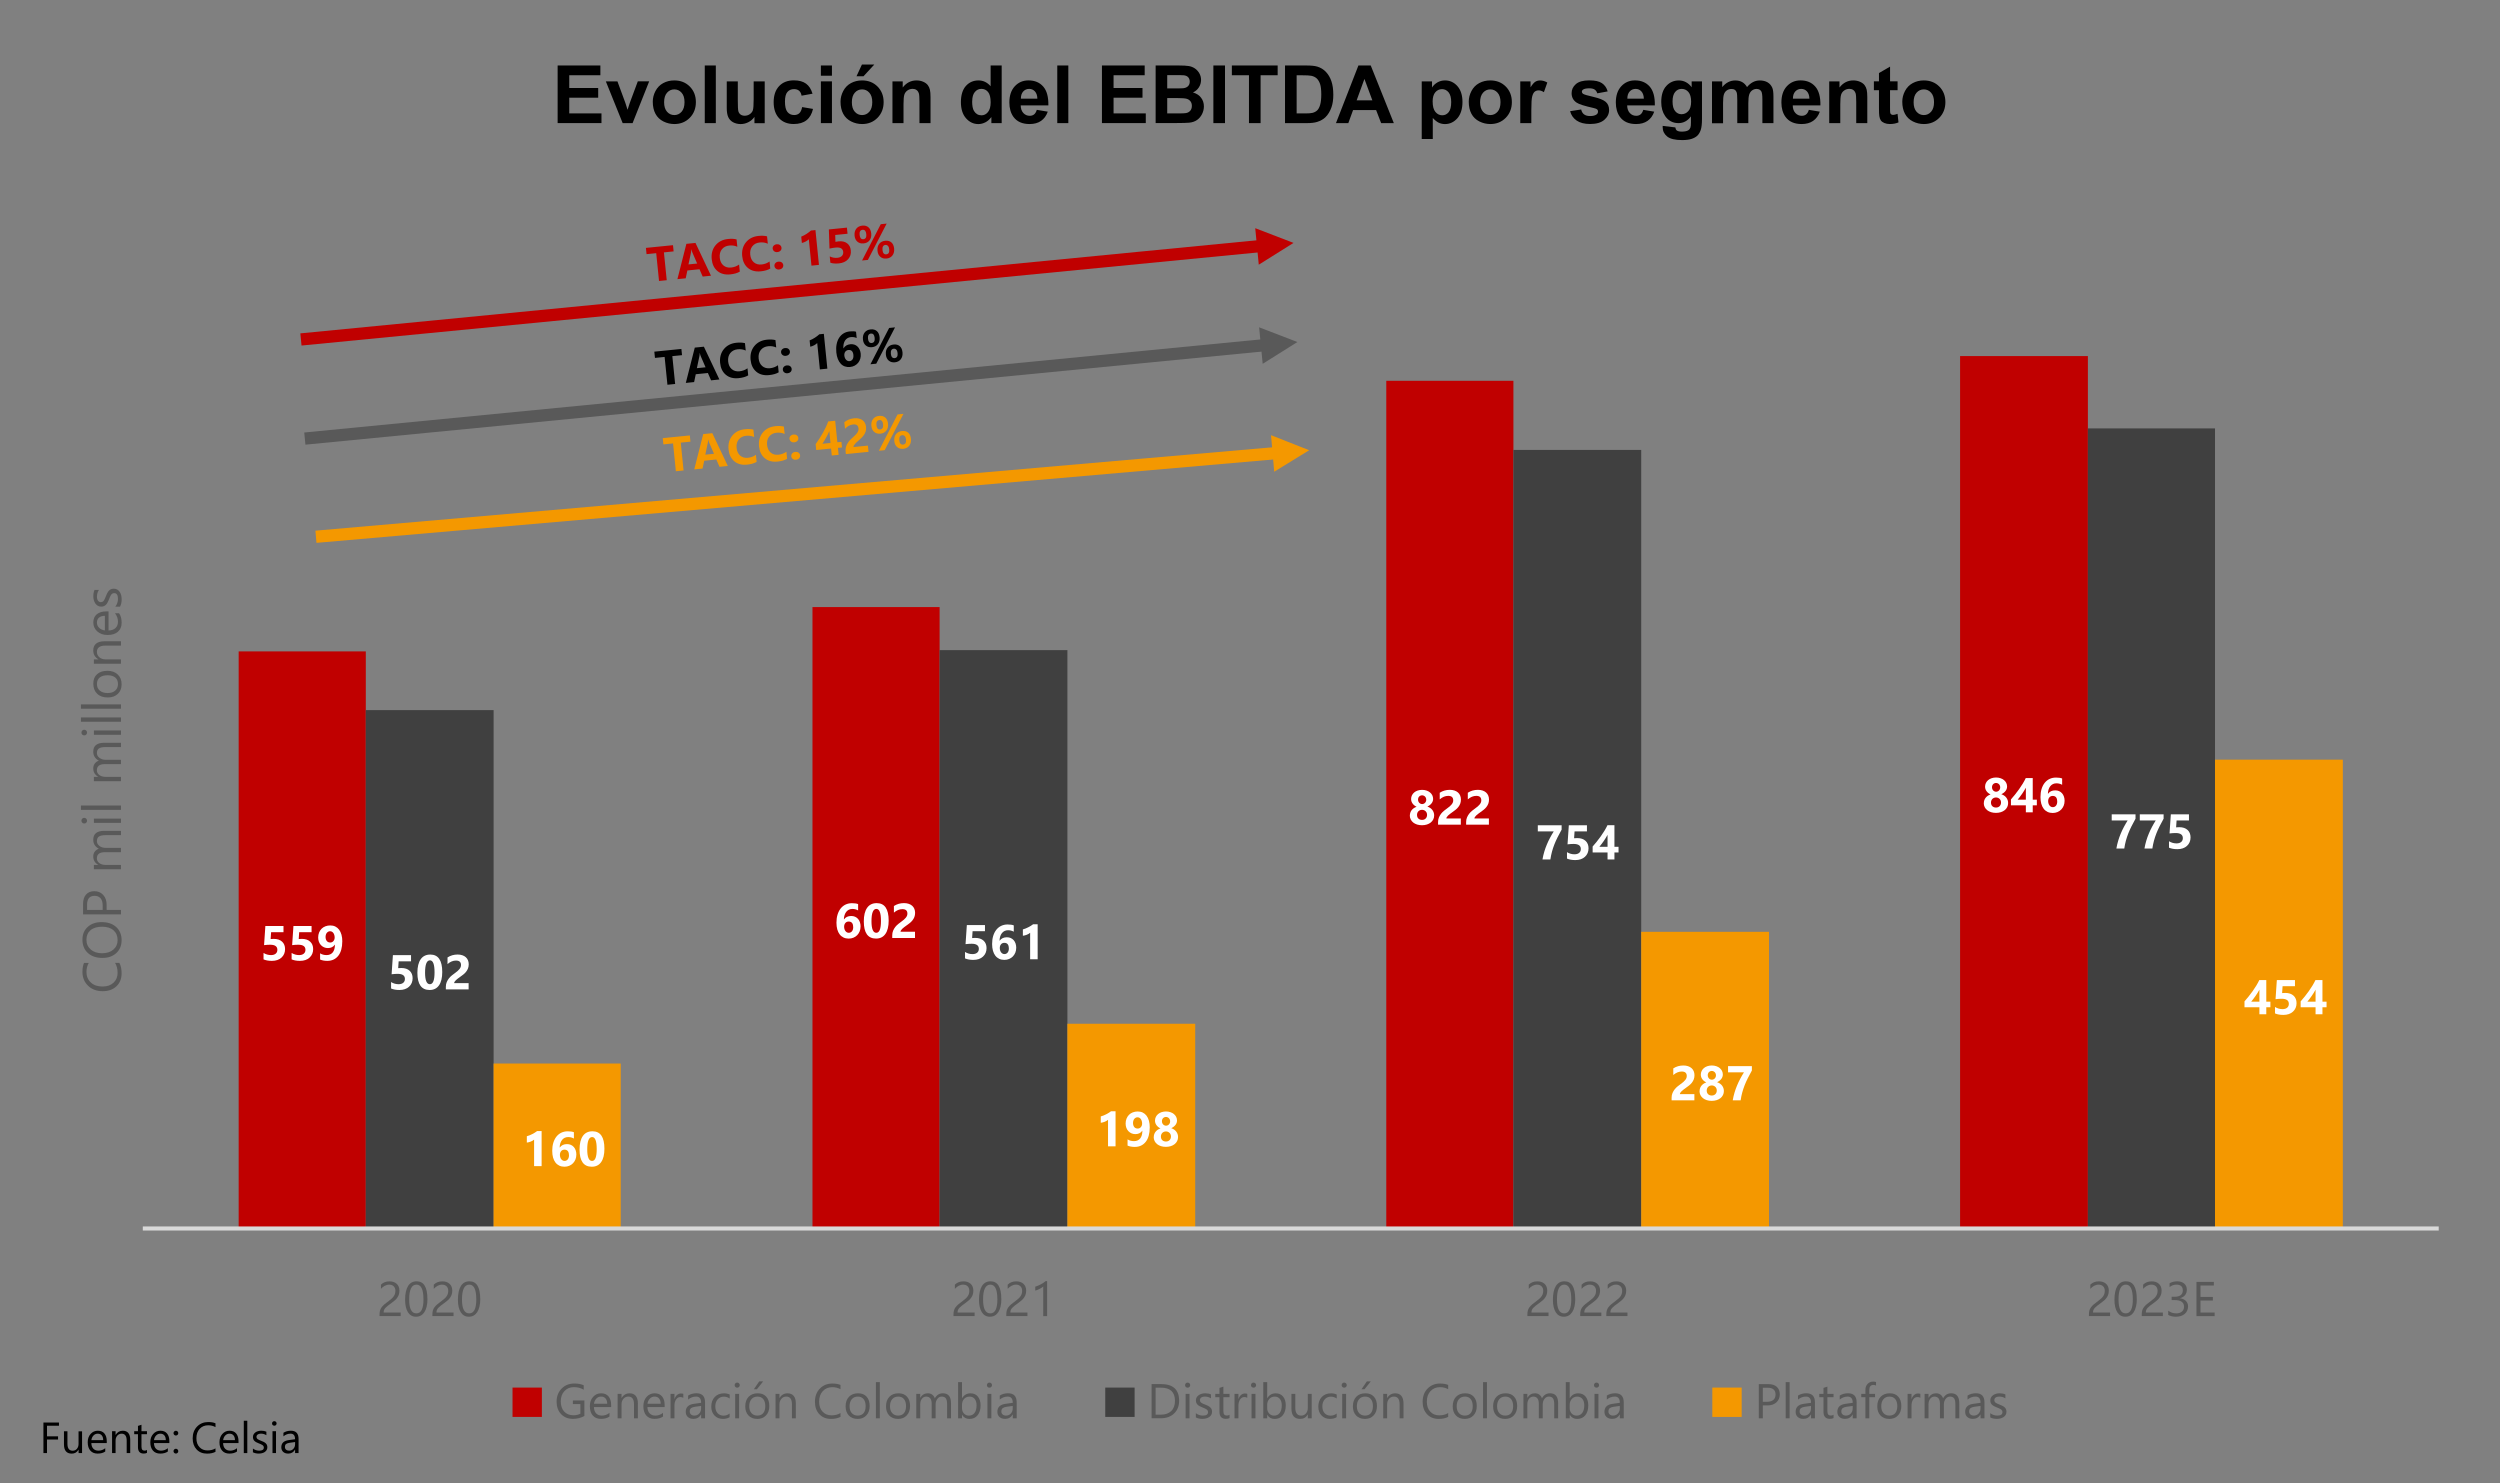 <?xml version="1.0" encoding="UTF-8"?><svg id="Layer_1" xmlns="http://www.w3.org/2000/svg" width="791.47" height="469.64" xmlns:xlink="http://www.w3.org/1999/xlink" viewBox="0 0 791.47 469.64"><rect x="0" y="0" width="791.47" height="469.64" fill="#808080" stroke="none"/><defs><style>.cls-1{clip-path:url(#clippath-45);}.cls-2{clip-path:url(#clippath-20);}.cls-3{clip-path:url(#clippath-11);}.cls-4{clip-path:url(#clippath-16);}.cls-5{clip-path:url(#clippath-33);}.cls-6{clip-path:url(#clippath-47);}.cls-7{clip-path:url(#clippath-41);}.cls-8{clip-path:url(#clippath-32);}.cls-9{clip-path:url(#clippath-2);}.cls-10{clip-path:url(#clippath-13);}.cls-11{clip-path:url(#clippath-37);}.cls-12{clip-path:url(#clippath-46);}.cls-13{clip-path:url(#clippath-25);}.cls-14,.cls-15,.cls-16,.cls-17,.cls-18,.cls-19,.cls-20,.cls-21,.cls-22,.cls-23,.cls-24,.cls-25,.cls-26{stroke-width:0px;}.cls-27{clip-path:url(#clippath-15);}.cls-28{clip-path:url(#clippath-6);}.cls-29{clip-path:url(#clippath-40);}.cls-30{clip-path:url(#clippath-26);}.cls-15,.cls-18,.cls-21,.cls-25{fill-rule:evenodd;}.cls-15,.cls-26{fill:#c00000;}.cls-16,.cls-17{fill:none;}.cls-31{clip-path:url(#clippath-7);}.cls-32{clip-path:url(#clippath-21);}.cls-33{clip-path:url(#clippath-34);}.cls-34{clip-path:url(#clippath-57);}.cls-35{clip-path:url(#clippath-1);}.cls-36{clip-path:url(#clippath-4);}.cls-17{clip-rule:evenodd;}.cls-37{clip-path:url(#clippath-36);}.cls-38{clip-path:url(#clippath-27);}.cls-39{clip-path:url(#clippath-44);}.cls-18,.cls-22{fill:#f49800;}.cls-40{clip-path:url(#clippath-12);}.cls-19{fill:#fff;}.cls-41{clip-path:url(#clippath-24);}.cls-42{clip-path:url(#clippath-30);}.cls-20,.cls-25{fill:#595959;}.cls-43{clip-path:url(#clippath-22);}.cls-21,.cls-24{fill:#404040;}.cls-44{clip-path:url(#clippath-9);}.cls-45{clip-path:url(#clippath-52);}.cls-46{clip-path:url(#clippath);}.cls-47{clip-path:url(#clippath-50);}.cls-48{clip-path:url(#clippath-48);}.cls-23{fill:#d9d9d9;}.cls-49{clip-path:url(#clippath-19);}.cls-50{clip-path:url(#clippath-31);}.cls-51{clip-path:url(#clippath-54);}.cls-52{clip-path:url(#clippath-3);}.cls-53{clip-path:url(#clippath-43);}.cls-54{clip-path:url(#clippath-8);}.cls-55{clip-path:url(#clippath-55);}.cls-56{clip-path:url(#clippath-29);}.cls-57{clip-path:url(#clippath-18);}.cls-58{clip-path:url(#clippath-14);}.cls-59{clip-path:url(#clippath-17);}.cls-60{clip-path:url(#clippath-5);}.cls-61{clip-path:url(#clippath-58);}.cls-62{clip-path:url(#clippath-42);}.cls-63{clip-path:url(#clippath-10);}.cls-64{clip-path:url(#clippath-23);}.cls-65{clip-path:url(#clippath-56);}.cls-66{clip-path:url(#clippath-53);}.cls-67{clip-path:url(#clippath-49);}.cls-68{clip-path:url(#clippath-51);}.cls-69{clip-path:url(#clippath-28);}.cls-70{clip-path:url(#clippath-35);}</style><clipPath id="clippath"><polygon class="cls-17" points="45 389.96 773.1 389.96 773.1 111.27 45 111.27 45 389.96 45 389.96"/></clipPath><clipPath id="clippath-1"><polygon class="cls-17" points="45 389.96 773.1 389.96 773.1 111.27 45 111.27 45 389.96 45 389.96"/></clipPath><clipPath id="clippath-2"><polygon class="cls-17" points="45 389.96 773.1 389.96 773.1 111.27 45 111.27 45 389.96 45 389.96"/></clipPath><clipPath id="clippath-3"><polygon class="cls-17" points="0 469.43 791.47 469.43 791.47 0 0 0 0 469.43 0 469.43"/></clipPath><clipPath id="clippath-4"><polygon class="cls-17" points="0 469.43 791.47 469.43 791.47 0 0 0 0 469.43 0 469.43"/></clipPath><clipPath id="clippath-5"><rect class="cls-16" width="791.47" height="469.43"/></clipPath><clipPath id="clippath-6"><polygon class="cls-17" points="0 469.43 791.47 469.43 791.47 0 0 0 0 469.43 0 469.43"/></clipPath><clipPath id="clippath-7"><rect class="cls-16" width="791.47" height="469.43"/></clipPath><clipPath id="clippath-8"><polygon class="cls-17" points="0 469.43 791.47 469.43 791.47 0 0 0 0 469.43 0 469.43"/></clipPath><clipPath id="clippath-9"><rect class="cls-16" width="791.47" height="469.43"/></clipPath><clipPath id="clippath-10"><polygon class="cls-17" points="0 469.43 791.47 469.43 791.47 0 0 0 0 469.43 0 469.43"/></clipPath><clipPath id="clippath-11"><rect class="cls-16" width="791.47" height="469.43"/></clipPath><clipPath id="clippath-12"><polygon class="cls-17" points="0 469.43 791.47 469.43 791.47 0 0 0 0 469.43 0 469.43"/></clipPath><clipPath id="clippath-13"><rect class="cls-16" width="791.47" height="469.43"/></clipPath><clipPath id="clippath-14"><polygon class="cls-17" points="0 469.43 791.47 469.43 791.47 0 0 0 0 469.43 0 469.43"/></clipPath><clipPath id="clippath-15"><rect class="cls-16" width="791.47" height="469.43"/></clipPath><clipPath id="clippath-16"><polygon class="cls-17" points="0 469.43 791.47 469.43 791.47 0 0 0 0 469.43 0 469.43"/></clipPath><clipPath id="clippath-17"><rect class="cls-16" width="791.47" height="469.43"/></clipPath><clipPath id="clippath-18"><polygon class="cls-17" points="0 469.43 791.47 469.43 791.47 0 0 0 0 469.43 0 469.43"/></clipPath><clipPath id="clippath-19"><rect class="cls-16" width="791.47" height="469.43"/></clipPath><clipPath id="clippath-20"><polygon class="cls-17" points="0 469.43 791.47 469.43 791.47 0 0 0 0 469.43 0 469.43"/></clipPath><clipPath id="clippath-21"><rect class="cls-16" width="791.47" height="469.43"/></clipPath><clipPath id="clippath-22"><polygon class="cls-17" points="0 469.43 791.47 469.43 791.47 0 0 0 0 469.43 0 469.43"/></clipPath><clipPath id="clippath-23"><rect class="cls-16" width="791.47" height="469.43"/></clipPath><clipPath id="clippath-24"><polygon class="cls-17" points="0 469.43 791.47 469.43 791.47 0 0 0 0 469.43 0 469.43"/></clipPath><clipPath id="clippath-25"><rect class="cls-16" width="791.47" height="469.43"/></clipPath><clipPath id="clippath-26"><polygon class="cls-17" points="0 469.43 791.47 469.43 791.47 0 0 0 0 469.43 0 469.43"/></clipPath><clipPath id="clippath-27"><rect class="cls-16" width="791.47" height="469.43"/></clipPath><clipPath id="clippath-28"><polygon class="cls-17" points="0 469.43 791.47 469.43 791.47 0 0 0 0 469.43 0 469.43"/></clipPath><clipPath id="clippath-29"><rect class="cls-16" width="791.47" height="469.43"/></clipPath><clipPath id="clippath-30"><polygon class="cls-17" points="0 469.43 791.47 469.43 791.47 0 0 0 0 469.43 0 469.43"/></clipPath><clipPath id="clippath-31"><rect class="cls-16" width="791.47" height="469.43"/></clipPath><clipPath id="clippath-32"><polygon class="cls-17" points="0 469.43 791.47 469.43 791.47 0 0 0 0 469.43 0 469.43"/></clipPath><clipPath id="clippath-33"><rect class="cls-16" width="791.47" height="469.43"/></clipPath><clipPath id="clippath-34"><polygon class="cls-17" points="0 469.43 791.47 469.43 791.47 0 0 0 0 469.43 0 469.43"/></clipPath><clipPath id="clippath-35"><rect class="cls-16" width="791.47" height="469.43"/></clipPath><clipPath id="clippath-36"><polygon class="cls-17" points="0 469.43 791.47 469.43 791.47 0 0 0 0 469.43 0 469.43"/></clipPath><clipPath id="clippath-37"><rect class="cls-16" width="791.47" height="469.43"/></clipPath><clipPath id="clippath-38"><polygon class="cls-17" points="0 469.43 791.47 469.43 791.47 0 0 0 0 469.43 0 469.43"/></clipPath><clipPath id="clippath-40"><polygon class="cls-17" points="0 469.43 791.47 469.43 791.47 0 0 0 0 469.43 0 469.43"/></clipPath><clipPath id="clippath-41"><polygon class="cls-17" points="0 469.43 791.47 469.43 791.47 0 0 0 0 469.43 0 469.43"/></clipPath><clipPath id="clippath-42"><rect class="cls-16" width="791.47" height="469.43"/></clipPath><clipPath id="clippath-43"><polygon class="cls-17" points="0 469.43 791.47 469.43 791.47 0 0 0 0 469.43 0 469.43"/></clipPath><clipPath id="clippath-44"><polygon class="cls-17" points="0 469.43 791.47 469.43 791.47 0 0 0 0 469.43 0 469.43"/></clipPath><clipPath id="clippath-45"><rect class="cls-16" width="791.47" height="469.43"/></clipPath><clipPath id="clippath-46"><polygon class="cls-17" points="0 469.43 791.47 469.43 791.47 0 0 0 0 469.43 0 469.43"/></clipPath><clipPath id="clippath-47"><polygon class="cls-17" points="0 469.43 791.47 469.43 791.47 0 0 0 0 469.43 0 469.43"/></clipPath><clipPath id="clippath-48"><rect class="cls-16" width="791.47" height="469.43"/></clipPath><clipPath id="clippath-49"><polygon class="cls-17" points="0 469.64 791.47 469.64 791.47 0 0 0 0 469.64 0 469.64"/></clipPath><clipPath id="clippath-50"><rect class="cls-16" width="791.47" height="469.64"/></clipPath><clipPath id="clippath-51"><polygon class="cls-17" points="0 469.64 791.47 469.64 791.47 0 0 0 0 469.64 0 469.64"/></clipPath><clipPath id="clippath-52"><rect class="cls-16" width="791.47" height="469.64"/></clipPath><clipPath id="clippath-53"><polygon class="cls-17" points="0 469.64 791.47 469.64 791.47 0 0 0 0 469.64 0 469.64"/></clipPath><clipPath id="clippath-54"><polygon class="cls-17" points="0 469.64 791.47 469.64 791.47 0 0 0 0 469.64 0 469.64"/></clipPath><clipPath id="clippath-55"><polygon class="cls-17" points="0 469.64 791.47 469.64 791.47 0 0 0 0 469.64 0 469.64"/></clipPath><clipPath id="clippath-56"><polygon class="cls-17" points="0 469.64 791.47 469.64 791.47 0 0 0 0 469.64 0 469.64"/></clipPath><clipPath id="clippath-57"><polygon class="cls-17" points="0 469.64 791.47 469.64 791.47 0 0 0 0 469.64 0 469.64"/></clipPath><clipPath id="clippath-58"><polygon class="cls-17" points="0 469.64 791.47 469.64 791.47 0 0 0 0 469.64 0 469.64"/></clipPath></defs><g class="cls-46"><path class="cls-26" d="m75.56,206.23h40.25v182.69h-40.25v-182.69h0Zm181.66-14.04h40.25v196.73h-40.25v-196.73h0Zm181.66-71.63h40.25v268.37h-40.25V120.56h0Zm181.66-7.84h40.46v276.21h-40.46V112.71h0Z"/></g><g class="cls-35"><path class="cls-24" d="m115.81,224.81h40.46v164.12h-40.46v-164.12h0Zm181.66-18.99h40.46v183.11h-40.46v-183.11h0Zm181.66-63.38h40.46v246.48h-40.46v-246.48h0Zm181.87-6.81h40.25v253.3h-40.25v-253.3h0Z"/></g><g class="cls-9"><path class="cls-22" d="m156.27,336.7h40.25v52.23h-40.25v-52.23h0Zm181.66-12.59h40.46v64.82h-40.46v-64.82h0Zm181.66-29.11h40.46v93.93h-40.46v-93.93h0Zm181.66-54.5h40.46v148.43h-40.46v-148.43h0Z"/></g><g class="cls-52"><rect class="cls-23" x="45.21" y="388.28" width="726.86" height="1.29"/></g><g class="cls-36"><g class="cls-60"><path class="cls-19" d="m83.43,303.73v-2.04c.74.45,1.53.68,2.37.68.63,0,1.12-.15,1.48-.45s.53-.71.53-1.22c0-1.07-.76-1.61-2.28-1.61-.56,0-1.2.04-1.93.13l.41-6.05h5.74v1.95h-3.92l-.15,2.17c.39-.03.72-.05,1.01-.05,1.11,0,1.99.29,2.62.88.63.58.94,1.37.94,2.36,0,1.09-.38,1.99-1.13,2.68-.75.69-1.77,1.04-3.05,1.04-1.04,0-1.92-.16-2.63-.47Z"/><path class="cls-19" d="m92.32,303.73v-2.04c.74.45,1.53.68,2.37.68.63,0,1.12-.15,1.48-.45s.53-.71.53-1.22c0-1.07-.76-1.61-2.28-1.61-.56,0-1.2.04-1.93.13l.41-6.05h5.74v1.95h-3.92l-.15,2.17c.39-.03.72-.05,1.01-.05,1.11,0,1.99.29,2.62.88.63.58.94,1.37.94,2.36,0,1.09-.38,1.99-1.13,2.68-.75.69-1.77,1.04-3.05,1.04-1.04,0-1.92-.16-2.63-.47Z"/><path class="cls-19" d="m108.36,298.07c0,.96-.11,1.82-.32,2.58-.21.76-.52,1.4-.93,1.92-.41.52-.9.93-1.49,1.21s-1.25.42-1.99.42c-.89,0-1.65-.14-2.29-.42v-1.97c.57.37,1.25.56,2.06.56s1.46-.28,1.93-.84c.46-.56.7-1.37.7-2.43l-.04-.02c-.48.71-1.21,1.07-2.18,1.07-.44,0-.85-.08-1.23-.25-.38-.17-.7-.4-.98-.69s-.49-.65-.64-1.05c-.15-.41-.23-.86-.23-1.35,0-.57.09-1.09.28-1.56s.45-.87.78-1.21c.34-.34.74-.6,1.21-.78.47-.18.99-.28,1.56-.28s1.12.11,1.59.34.87.56,1.2.99.58.97.76,1.6.26,1.35.26,2.15Zm-2.41-1.27c0-.28-.04-.54-.11-.78-.07-.24-.17-.45-.29-.63-.13-.18-.28-.32-.46-.42-.18-.1-.38-.15-.6-.15s-.4.04-.57.14-.32.22-.45.37-.22.35-.29.57-.11.46-.11.72c0,.28.04.53.11.75s.17.4.3.56.28.27.46.34.38.12.6.12.4-.04.58-.12c.17-.08.32-.2.44-.34.12-.14.22-.31.29-.5.07-.19.1-.4.1-.62Z"/></g></g><g class="cls-28"><g class="cls-31"><path class="cls-19" d="m272.44,293.35c0,.53-.09,1.03-.28,1.5-.19.46-.45.87-.78,1.21-.33.34-.73.61-1.19.8-.46.19-.96.29-1.5.29-.61,0-1.16-.11-1.64-.34-.48-.23-.89-.56-1.22-.99-.33-.43-.59-.96-.76-1.58s-.26-1.33-.26-2.12c0-.93.11-1.78.34-2.54.23-.76.56-1.41.98-1.95.43-.54.94-.96,1.55-1.25s1.29-.44,2.04-.44c.84,0,1.49.1,1.95.29v2c-.55-.31-1.15-.47-1.8-.47-.4,0-.77.08-1.1.23-.33.16-.61.38-.84.67s-.42.63-.55,1.04-.21.86-.22,1.36h.05c.51-.71,1.27-1.07,2.28-1.07.45,0,.85.08,1.22.24.36.16.67.39.93.68.26.29.46.65.6,1.06.14.41.21.87.21,1.38Zm-2.34.15c0-1.16-.48-1.75-1.43-1.75-.22,0-.41.04-.59.12-.18.08-.33.19-.45.34-.13.15-.22.32-.29.52-.07.2-.1.42-.1.66,0,.27.04.52.11.75.07.23.17.44.3.61s.28.31.46.41c.18.1.37.15.59.15s.41-.04.59-.13c.17-.09.32-.21.45-.37.12-.16.22-.35.28-.57s.1-.47.1-.74Z"/><path class="cls-19" d="m277.34,297.14c-2.58,0-3.87-1.81-3.87-5.44,0-1.88.35-3.31,1.05-4.3s1.71-1.48,3.04-1.48c2.52,0,3.78,1.84,3.78,5.53,0,1.83-.34,3.24-1.03,4.22-.69.98-1.67,1.47-2.96,1.47Zm.11-9.39c-1.03,0-1.55,1.3-1.55,3.89,0,2.44.51,3.67,1.52,3.67s1.48-1.26,1.48-3.78-.48-3.78-1.45-3.78Z"/><path class="cls-19" d="m285.08,294.97h4.6v1.98h-7.21v-.82c0-.55.09-1.05.28-1.49s.42-.84.7-1.19c.28-.35.59-.66.93-.93s.65-.51.96-.73c.32-.23.6-.44.84-.65.24-.21.44-.41.6-.62s.29-.41.37-.62c.08-.21.12-.43.12-.67,0-.46-.13-.81-.39-1.05s-.66-.36-1.2-.36c-.93,0-1.82.37-2.68,1.11v-2.1c.94-.61,2.01-.92,3.19-.92.55,0,1.04.07,1.48.22.44.14.8.35,1.11.62.3.27.53.59.69.97.16.38.24.81.24,1.27,0,.5-.08.94-.23,1.33s-.36.74-.61,1.06-.55.61-.88.87c-.33.26-.68.52-1.04.77-.24.17-.48.34-.7.51-.22.17-.42.34-.59.5-.17.16-.31.32-.41.48s-.15.31-.15.45Z"/></g></g><g class="cls-54"><g class="cls-44"><path class="cls-19" d="m446.35,258.18c0-.3.04-.59.13-.87.09-.28.22-.54.4-.78s.4-.45.66-.64.58-.34.93-.47c-.55-.27-.98-.62-1.28-1.05-.3-.43-.45-.9-.45-1.42,0-.41.09-.8.26-1.15s.41-.66.72-.92c.31-.26.67-.46,1.1-.6.43-.14.89-.22,1.39-.22s.99.07,1.41.22c.43.14.8.34,1.11.6.31.25.55.56.72.9.17.35.26.73.26,1.13,0,.51-.16.98-.48,1.4-.32.42-.77.77-1.34,1.04.35.12.66.28.93.46.27.19.49.4.67.65.18.24.32.51.41.79s.14.58.14.89c0,.46-.09.89-.28,1.27-.19.38-.45.71-.79.98-.34.27-.75.49-1.22.64-.47.15-.99.23-1.56.23s-1.08-.07-1.55-.22c-.47-.15-.88-.36-1.22-.63-.34-.27-.61-.6-.8-.98-.19-.38-.29-.8-.29-1.26Zm2.26-.2c0,.25.04.47.11.67.08.2.18.36.33.5.14.14.31.24.5.31.19.07.41.11.65.11s.45-.04.64-.11c.19-.08.36-.18.5-.32.14-.14.25-.3.33-.5.08-.2.12-.42.12-.66,0-.22-.04-.42-.11-.62-.08-.2-.18-.37-.33-.51-.14-.14-.31-.26-.5-.34-.19-.09-.41-.13-.65-.13-.23,0-.44.04-.63.12-.2.08-.37.19-.51.33-.14.14-.25.31-.33.51-.08.2-.12.41-.12.64Zm.33-4.8c0,.19.03.37.1.54.07.17.16.31.28.44.12.12.25.22.41.29.16.07.33.11.5.11s.35-.04.51-.11c.16-.07.29-.17.41-.29s.21-.27.28-.44c.07-.17.1-.35.1-.54s-.03-.38-.1-.55-.16-.31-.28-.44c-.12-.12-.26-.22-.42-.29-.16-.07-.33-.11-.51-.11-.19,0-.37.04-.53.11-.16.07-.29.17-.41.29s-.2.27-.26.44c-.06.17-.09.35-.09.54Z"/><path class="cls-19" d="m457.88,259.11h4.6v1.98h-7.21v-.82c0-.55.09-1.05.28-1.49s.42-.84.7-1.19c.28-.35.59-.66.93-.93s.65-.51.96-.73c.32-.23.6-.44.84-.65.24-.21.44-.41.6-.62s.29-.41.37-.62c.08-.21.12-.43.12-.67,0-.46-.13-.81-.39-1.05s-.66-.36-1.2-.36c-.93,0-1.82.37-2.68,1.11v-2.1c.94-.61,2.01-.92,3.19-.92.55,0,1.04.07,1.48.22.44.14.8.35,1.11.62.3.27.53.59.69.97.16.38.24.81.24,1.27,0,.5-.08.94-.23,1.33s-.36.74-.61,1.06-.55.61-.88.87c-.33.26-.68.52-1.04.77-.24.17-.48.34-.7.51-.22.17-.42.34-.59.5-.17.16-.31.32-.41.48s-.15.31-.15.45Z"/><path class="cls-19" d="m466.77,259.11h4.6v1.98h-7.21v-.82c0-.55.09-1.05.28-1.49s.42-.84.7-1.19c.28-.35.59-.66.93-.93s.65-.51.96-.73c.32-.23.6-.44.84-.65.24-.21.44-.41.6-.62s.29-.41.37-.62c.08-.21.12-.43.12-.67,0-.46-.13-.81-.39-1.05s-.66-.36-1.2-.36c-.93,0-1.82.37-2.68,1.11v-2.1c.94-.61,2.01-.92,3.19-.92.55,0,1.04.07,1.48.22.44.14.8.35,1.11.62.3.27.53.59.69.97.16.38.24.81.24,1.27,0,.5-.08.94-.23,1.33s-.36.74-.61,1.06-.55.61-.88.87c-.33.26-.68.52-1.04.77-.24.17-.48.34-.7.51-.22.17-.42.34-.59.5-.17.16-.31.32-.41.48s-.15.31-.15.45Z"/></g></g><g class="cls-63"><g class="cls-3"><path class="cls-19" d="m628.06,254.27c0-.3.04-.59.13-.87.09-.28.22-.54.4-.78s.4-.45.66-.64.58-.34.93-.47c-.55-.27-.98-.62-1.28-1.05-.3-.43-.45-.9-.45-1.42,0-.41.09-.8.26-1.15s.41-.66.72-.92c.31-.26.67-.46,1.1-.6.43-.14.89-.22,1.39-.22s.99.07,1.41.22c.43.14.8.34,1.11.6.31.25.55.56.72.9.17.35.26.73.26,1.13,0,.51-.16.98-.48,1.4-.32.42-.77.77-1.34,1.04.35.12.66.28.93.46.27.19.49.4.67.65.18.24.32.51.41.79s.14.58.14.89c0,.46-.09.89-.28,1.27-.19.38-.45.71-.79.98-.34.27-.75.49-1.22.64-.47.15-.99.23-1.56.23s-1.08-.07-1.55-.22c-.47-.15-.88-.36-1.22-.63-.34-.27-.61-.6-.8-.98-.19-.38-.29-.8-.29-1.26Zm2.26-.2c0,.25.04.47.11.67.08.2.18.36.33.5.14.14.31.24.5.31.19.07.41.11.65.11s.45-.04.64-.11c.19-.08.36-.18.5-.32.14-.14.25-.3.33-.5.08-.2.12-.42.12-.66,0-.22-.04-.42-.11-.62-.08-.2-.18-.37-.33-.51-.14-.14-.31-.26-.5-.34-.19-.09-.41-.13-.65-.13-.23,0-.44.04-.63.12-.2.08-.37.19-.51.33-.14.14-.25.31-.33.51-.08.2-.12.41-.12.64Zm.33-4.8c0,.19.03.37.1.54.07.17.16.31.28.44.12.12.25.22.41.29.16.07.33.11.5.11s.35-.04.51-.11c.16-.07.29-.17.41-.29s.21-.27.28-.44c.07-.17.1-.35.1-.54s-.03-.38-.1-.55-.16-.31-.28-.44c-.12-.12-.26-.22-.42-.29-.16-.07-.33-.11-.51-.11-.19,0-.37.04-.53.11-.16.07-.29.17-.41.29s-.2.27-.26.44c-.06.17-.09.35-.09.54Z"/><path class="cls-19" d="m643.54,246.34v6.83h1.3v1.78h-1.3v2.22h-2.18v-2.22h-4.72v-1.87c.42-.47.85-.98,1.3-1.54.45-.56.88-1.13,1.3-1.72.42-.59.81-1.18,1.17-1.78s.67-1.17.92-1.71h2.21Zm-4.76,6.83h2.58v-3.79c-.18.33-.37.66-.57.99-.21.34-.42.67-.65.99-.23.32-.46.64-.69.94-.23.31-.46.59-.67.86Z"/><path class="cls-19" d="m653.62,253.58c0,.53-.09,1.03-.28,1.5-.19.46-.45.87-.78,1.21-.33.34-.73.61-1.19.8-.46.19-.96.29-1.5.29-.61,0-1.16-.11-1.64-.34-.48-.23-.89-.56-1.22-.99-.33-.43-.59-.96-.76-1.58s-.26-1.33-.26-2.12c0-.93.11-1.78.34-2.54.23-.76.56-1.41.98-1.95.43-.54.94-.96,1.55-1.25s1.29-.44,2.04-.44c.84,0,1.49.1,1.95.29v2c-.55-.31-1.15-.47-1.8-.47-.4,0-.77.08-1.1.23-.33.16-.61.38-.84.67s-.42.63-.55,1.04-.21.86-.22,1.36h.05c.51-.71,1.27-1.07,2.28-1.07.45,0,.85.08,1.22.24.36.16.67.39.93.68.26.29.46.65.6,1.06.14.41.21.87.21,1.38Zm-2.34.15c0-1.16-.48-1.75-1.43-1.75-.22,0-.41.04-.59.12-.18.08-.33.19-.45.34-.13.15-.22.32-.29.52-.07.2-.1.42-.1.66,0,.27.04.52.11.75.07.23.17.44.3.61s.28.31.46.41c.18.1.37.15.59.15s.41-.04.59-.13c.17-.09.32-.21.45-.37.12-.16.22-.35.28-.57s.1-.47.1-.74Z"/></g></g><g class="cls-40"><g class="cls-10"><path class="cls-19" d="m123.81,312.95v-2.04c.74.45,1.53.68,2.37.68.63,0,1.12-.15,1.48-.45s.53-.71.53-1.22c0-1.07-.76-1.61-2.28-1.61-.56,0-1.2.04-1.93.13l.41-6.05h5.74v1.95h-3.92l-.15,2.17c.39-.03.72-.05,1.01-.05,1.11,0,1.99.29,2.62.88.63.58.94,1.37.94,2.36,0,1.09-.38,1.99-1.13,2.68-.75.69-1.77,1.04-3.05,1.04-1.04,0-1.92-.16-2.63-.47Z"/><path class="cls-19" d="m136.01,313.42c-2.58,0-3.87-1.81-3.87-5.44,0-1.88.35-3.31,1.05-4.3s1.71-1.48,3.04-1.48c2.52,0,3.78,1.84,3.78,5.53,0,1.83-.34,3.24-1.03,4.22-.69.98-1.67,1.47-2.96,1.47Zm.11-9.39c-1.03,0-1.55,1.3-1.55,3.89,0,2.44.51,3.67,1.52,3.67s1.48-1.26,1.48-3.78-.48-3.78-1.45-3.78Z"/><path class="cls-19" d="m143.76,311.25h4.6v1.98h-7.21v-.82c0-.55.09-1.05.28-1.49s.42-.84.7-1.19c.28-.35.59-.66.93-.93s.65-.51.96-.73c.32-.23.6-.44.84-.65.24-.21.44-.41.6-.62s.29-.41.37-.62c.08-.21.12-.43.12-.67,0-.46-.13-.81-.39-1.05s-.66-.36-1.2-.36c-.93,0-1.82.37-2.68,1.11v-2.1c.94-.61,2.01-.92,3.19-.92.55,0,1.04.07,1.48.22.44.14.8.35,1.11.62.3.27.53.59.69.97.16.38.24.81.24,1.27,0,.5-.08.94-.23,1.33s-.36.74-.61,1.06-.55.61-.88.87c-.33.26-.68.52-1.04.77-.24.17-.48.34-.7.51-.22.17-.42.34-.59.5-.17.16-.31.32-.41.48s-.15.31-.15.45Z"/></g></g><g class="cls-58"><g class="cls-27"><path class="cls-19" d="m305.51,303.42v-2.04c.74.45,1.53.68,2.37.68.63,0,1.12-.15,1.48-.45s.53-.71.53-1.22c0-1.07-.76-1.61-2.28-1.61-.56,0-1.2.04-1.93.13l.41-6.05h5.74v1.95h-3.92l-.15,2.17c.39-.03.72-.05,1.01-.05,1.11,0,1.99.29,2.62.88.63.58.94,1.37.94,2.36,0,1.09-.38,1.99-1.13,2.68-.75.69-1.77,1.04-3.05,1.04-1.04,0-1.92-.16-2.63-.47Z"/><path class="cls-19" d="m321.72,300.09c0,.53-.09,1.03-.28,1.5-.19.46-.45.87-.78,1.21-.33.34-.73.61-1.19.8-.46.19-.96.29-1.5.29-.61,0-1.16-.11-1.64-.34-.48-.23-.89-.56-1.22-.99-.33-.43-.59-.96-.76-1.58s-.26-1.33-.26-2.12c0-.93.11-1.78.34-2.54.23-.76.56-1.41.98-1.95.43-.54.94-.96,1.55-1.25s1.29-.44,2.04-.44c.84,0,1.49.1,1.95.29v2c-.55-.31-1.15-.47-1.8-.47-.4,0-.77.08-1.1.23-.33.16-.61.38-.84.67s-.42.63-.55,1.04-.21.86-.22,1.36h.05c.51-.71,1.27-1.07,2.28-1.07.45,0,.85.08,1.22.24.36.16.67.39.93.68.26.29.46.65.6,1.06.14.41.21.87.21,1.38Zm-2.34.15c0-1.16-.48-1.75-1.43-1.75-.22,0-.41.04-.59.12-.18.08-.33.19-.45.34-.13.15-.22.32-.29.52-.07.2-.1.42-.1.66,0,.27.04.52.11.75.07.23.17.44.3.61s.28.31.46.41c.18.1.37.15.59.15s.41-.04.59-.13c.17-.09.32-.21.45-.37.12-.16.22-.35.28-.57s.1-.47.1-.74Z"/><path class="cls-19" d="m328.51,292.62v11.08h-2.38v-8.39c-.13.12-.29.23-.46.33s-.37.2-.57.28c-.2.08-.41.15-.63.21-.22.06-.43.1-.64.12v-2.01c.62-.18,1.21-.41,1.75-.7.55-.28,1.05-.59,1.49-.93h1.44Z"/></g></g><g class="cls-4"><g class="cls-59"><path class="cls-19" d="m494.4,262.64c-.48.87-.92,1.69-1.3,2.45-.38.76-.72,1.52-1.01,2.26-.29.74-.54,1.5-.75,2.27-.21.77-.38,1.6-.51,2.48h-2.5c.14-.84.33-1.65.56-2.43.23-.78.5-1.54.81-2.27.3-.73.64-1.45,1.01-2.14.37-.7.76-1.38,1.18-2.04h-5.04v-1.95h7.54v1.38Z"/><path class="cls-19" d="m496.09,271.82v-2.04c.74.45,1.53.68,2.37.68.63,0,1.12-.15,1.48-.45s.53-.71.53-1.22c0-1.07-.76-1.61-2.28-1.61-.56,0-1.2.04-1.93.13l.41-6.05h5.74v1.95h-3.92l-.15,2.17c.39-.03.72-.05,1.01-.05,1.11,0,1.99.29,2.62.88.63.58.94,1.37.94,2.36,0,1.09-.38,1.99-1.13,2.68-.75.69-1.77,1.04-3.05,1.04-1.04,0-1.92-.16-2.63-.47Z"/><path class="cls-19" d="m511.11,261.26v6.83h1.3v1.78h-1.3v2.22h-2.18v-2.22h-4.72v-1.87c.42-.47.85-.98,1.3-1.54.45-.56.88-1.13,1.3-1.72.42-.59.81-1.18,1.17-1.78s.67-1.17.92-1.71h2.21Zm-4.76,6.83h2.58v-3.79c-.18.33-.37.66-.57.99-.21.34-.42.67-.65.99-.23.32-.46.64-.69.94-.23.31-.46.59-.67.86Z"/></g></g><g class="cls-57"><g class="cls-49"><path class="cls-19" d="m676.09,259.18c-.48.87-.92,1.69-1.3,2.45-.38.76-.72,1.52-1.01,2.26-.29.74-.54,1.5-.75,2.27-.21.77-.38,1.6-.51,2.48h-2.5c.14-.84.33-1.65.56-2.43.23-.78.5-1.54.81-2.27.3-.73.64-1.45,1.01-2.14.37-.7.76-1.38,1.18-2.04h-5.04v-1.95h7.54v1.38Z"/><path class="cls-19" d="m684.98,259.18c-.48.87-.92,1.69-1.3,2.45-.38.76-.72,1.52-1.01,2.26-.29.74-.54,1.5-.75,2.27-.21.77-.38,1.6-.51,2.48h-2.5c.14-.84.33-1.65.56-2.43.23-.78.5-1.54.81-2.27.3-.73.64-1.45,1.01-2.14.37-.7.76-1.38,1.18-2.04h-5.04v-1.95h7.54v1.38Z"/><path class="cls-19" d="m686.68,268.37v-2.04c.74.45,1.53.68,2.37.68.63,0,1.12-.15,1.48-.45s.53-.71.53-1.22c0-1.07-.76-1.61-2.28-1.61-.56,0-1.2.04-1.93.13l.41-6.05h5.74v1.95h-3.92l-.15,2.17c.39-.03.72-.05,1.01-.05,1.11,0,1.99.29,2.62.88.63.58.94,1.37.94,2.36,0,1.09-.38,1.99-1.13,2.68-.75.69-1.77,1.04-3.05,1.04-1.04,0-1.92-.16-2.63-.47Z"/></g></g><g class="cls-2"><g class="cls-32"><path class="cls-19" d="m171.47,358.1v11.08h-2.38v-8.39c-.13.12-.29.23-.46.33s-.37.2-.57.28c-.2.08-.41.15-.63.21-.22.06-.43.1-.64.12v-2.01c.62-.18,1.21-.41,1.75-.7.55-.28,1.05-.59,1.49-.93h1.44Z"/><path class="cls-19" d="m182.46,365.57c0,.53-.09,1.03-.28,1.5-.19.46-.45.87-.78,1.21-.33.34-.73.61-1.19.8-.46.19-.96.29-1.5.29-.61,0-1.16-.11-1.64-.34-.48-.23-.89-.56-1.22-.99-.33-.43-.59-.96-.76-1.58s-.26-1.33-.26-2.12c0-.93.11-1.78.34-2.54.23-.76.56-1.41.98-1.95.43-.54.94-.96,1.55-1.25s1.29-.44,2.04-.44c.84,0,1.49.1,1.95.29v2c-.55-.31-1.15-.47-1.8-.47-.4,0-.77.08-1.1.23-.33.16-.61.38-.84.67s-.42.63-.55,1.04-.21.86-.22,1.36h.05c.51-.71,1.27-1.07,2.28-1.07.45,0,.85.08,1.22.24.36.16.67.39.93.68.26.29.46.65.6,1.06.14.41.21.87.21,1.38Zm-2.34.15c0-1.16-.48-1.75-1.43-1.75-.22,0-.41.04-.59.12-.18.08-.33.19-.45.34-.13.15-.22.32-.29.52-.07.2-.1.42-.1.66,0,.27.04.52.11.75.07.23.17.44.3.61s.28.31.46.41c.18.1.37.15.59.15s.41-.04.59-.13c.17-.09.32-.21.45-.37.12-.16.22-.35.28-.57s.1-.47.1-.74Z"/><path class="cls-19" d="m187.35,369.37c-2.58,0-3.87-1.81-3.87-5.44,0-1.88.35-3.31,1.05-4.3s1.71-1.48,3.04-1.48c2.52,0,3.78,1.84,3.78,5.53,0,1.83-.34,3.24-1.03,4.22-.69.98-1.67,1.47-2.96,1.47Zm.11-9.39c-1.03,0-1.55,1.3-1.55,3.89,0,2.44.51,3.67,1.52,3.67s1.48-1.26,1.48-3.78-.48-3.78-1.45-3.78Z"/></g></g><g class="cls-43"><g class="cls-64"><path class="cls-19" d="m353.17,351.83v11.08h-2.38v-8.39c-.13.12-.29.23-.46.33s-.37.2-.57.28c-.2.08-.41.15-.63.21-.22.06-.43.1-.64.12v-2.01c.62-.18,1.21-.41,1.75-.7.55-.28,1.05-.59,1.49-.93h1.44Z"/><path class="cls-19" d="m363.99,356.97c0,.96-.11,1.82-.32,2.58-.21.76-.52,1.4-.93,1.92-.41.52-.9.93-1.49,1.21s-1.25.42-1.99.42c-.89,0-1.65-.14-2.29-.42v-1.97c.57.37,1.25.56,2.06.56s1.46-.28,1.93-.84c.46-.56.7-1.37.7-2.43l-.04-.02c-.48.71-1.21,1.07-2.18,1.07-.44,0-.85-.08-1.23-.25-.38-.17-.7-.4-.98-.69s-.49-.65-.64-1.05c-.15-.41-.23-.86-.23-1.35,0-.57.09-1.09.28-1.56s.45-.87.78-1.21c.34-.34.74-.6,1.21-.78.47-.18.99-.28,1.56-.28s1.12.11,1.59.34.87.56,1.2.99.58.97.76,1.6.26,1.35.26,2.15Zm-2.41-1.27c0-.28-.04-.54-.11-.78-.07-.24-.17-.45-.29-.63-.13-.18-.28-.32-.46-.42-.18-.1-.38-.15-.6-.15s-.4.04-.57.14-.32.22-.45.37-.22.35-.29.57-.11.46-.11.72c0,.28.04.53.11.75s.17.4.3.56.28.27.46.34.38.12.6.12.4-.04.58-.12c.17-.08.32-.2.44-.34.12-.14.22-.31.29-.5.07-.19.1-.4.1-.62Z"/><path class="cls-19" d="m365.27,360c0-.3.04-.59.13-.87.09-.28.22-.54.4-.78s.4-.45.66-.64.58-.34.93-.47c-.55-.27-.98-.62-1.28-1.05-.3-.43-.45-.9-.45-1.42,0-.41.09-.8.26-1.15s.41-.66.72-.92c.31-.26.67-.46,1.1-.6.43-.14.89-.22,1.39-.22s.99.07,1.41.22c.43.14.8.34,1.11.6.31.25.55.56.72.9.17.35.26.73.26,1.13,0,.51-.16.98-.48,1.4-.32.42-.77.77-1.34,1.04.35.12.66.28.93.46.27.19.49.4.67.65.18.24.32.51.41.79s.14.58.14.89c0,.46-.09.89-.28,1.27-.19.38-.45.71-.79.98-.34.27-.75.49-1.22.64-.47.15-.99.23-1.56.23s-1.08-.07-1.55-.22c-.47-.15-.88-.36-1.22-.63-.34-.27-.61-.6-.8-.98-.19-.38-.29-.8-.29-1.26Zm2.26-.2c0,.25.04.47.11.67.08.2.18.36.33.5.14.14.31.24.5.31.19.07.41.11.65.11s.45-.04.64-.11c.19-.08.36-.18.5-.32.14-.14.25-.3.33-.5.08-.2.12-.42.12-.66,0-.22-.04-.42-.11-.62-.08-.2-.18-.37-.33-.51-.14-.14-.31-.26-.5-.34-.19-.09-.41-.13-.65-.13-.23,0-.44.04-.63.12-.2.08-.37.19-.51.33-.14.14-.25.31-.33.51-.08.2-.12.41-.12.64Zm.33-4.8c0,.19.03.37.1.54.07.17.16.31.28.44.12.12.25.22.41.29.16.07.33.11.5.11s.35-.04.51-.11c.16-.07.29-.17.41-.29s.21-.27.28-.44c.07-.17.1-.35.1-.54s-.03-.38-.1-.55-.16-.31-.28-.44c-.12-.12-.26-.22-.42-.29-.16-.07-.33-.11-.51-.11-.19,0-.37.04-.53.11-.16.07-.29.17-.41.29s-.2.27-.26.44c-.06.17-.09.35-.09.54Z"/></g></g><g class="cls-41"><g class="cls-13"><path class="cls-19" d="m531.82,346.38h4.6v1.98h-7.21v-.82c0-.55.09-1.05.28-1.49s.42-.84.7-1.19c.28-.35.59-.66.93-.93s.65-.51.96-.73c.32-.23.6-.44.84-.65.24-.21.44-.41.6-.62s.29-.41.37-.62c.08-.21.12-.43.12-.67,0-.46-.13-.81-.39-1.05s-.66-.36-1.2-.36c-.93,0-1.82.37-2.68,1.11v-2.1c.94-.61,2.01-.92,3.19-.92.55,0,1.04.07,1.48.22.44.14.8.35,1.11.62.3.27.53.59.69.97.16.38.24.81.24,1.27,0,.5-.08.94-.23,1.33s-.36.74-.61,1.06-.55.61-.88.87c-.33.26-.68.52-1.04.77-.24.17-.48.34-.7.51-.22.17-.42.34-.59.5-.17.16-.31.32-.41.48s-.15.31-.15.45Z"/><path class="cls-19" d="m538.07,345.44c0-.3.04-.59.13-.87.09-.28.22-.54.4-.78s.4-.45.66-.64.58-.34.93-.47c-.55-.27-.98-.62-1.28-1.05-.3-.43-.45-.9-.45-1.42,0-.41.09-.8.26-1.15s.41-.66.72-.92c.31-.26.67-.46,1.1-.6.43-.14.89-.22,1.39-.22s.99.07,1.41.22c.43.14.8.34,1.11.6.31.25.55.56.72.9.17.35.26.73.26,1.13,0,.51-.16.98-.48,1.4-.32.42-.77.77-1.34,1.04.35.12.66.28.93.46.27.19.49.4.67.65.18.24.32.51.41.79s.14.58.14.89c0,.46-.09.89-.28,1.27-.19.38-.45.71-.79.98-.34.27-.75.49-1.22.64-.47.15-.99.23-1.56.23s-1.08-.07-1.55-.22c-.47-.15-.88-.36-1.22-.63-.34-.27-.61-.6-.8-.98-.19-.38-.29-.8-.29-1.26Zm2.26-.2c0,.25.04.47.11.67.08.2.18.36.33.5.14.14.31.24.5.31.19.07.41.11.65.11s.45-.04.64-.11c.19-.08.36-.18.5-.32.14-.14.25-.3.33-.5.08-.2.12-.42.12-.66,0-.22-.04-.42-.11-.62-.08-.2-.18-.37-.33-.51-.14-.14-.31-.26-.5-.34-.19-.09-.41-.13-.65-.13-.23,0-.44.04-.63.12-.2.08-.37.19-.51.33-.14.14-.25.31-.33.51-.08.2-.12.41-.12.64Zm.33-4.8c0,.19.03.37.1.54.07.17.16.31.28.44.12.12.25.22.41.29.16.07.33.11.5.11s.35-.04.51-.11c.16-.07.29-.17.41-.29s.21-.27.28-.44c.07-.17.1-.35.1-.54s-.03-.38-.1-.55-.16-.31-.28-.44c-.12-.12-.26-.22-.42-.29-.16-.07-.33-.11-.51-.11-.19,0-.37.04-.53.11-.16.07-.29.17-.41.29s-.2.27-.26.44c-.06.17-.09.35-.09.54Z"/><path class="cls-19" d="m554.63,338.9c-.48.87-.92,1.69-1.3,2.45-.38.76-.72,1.52-1.01,2.26-.29.74-.54,1.5-.75,2.27-.21.77-.38,1.6-.51,2.48h-2.5c.14-.84.33-1.65.56-2.43.23-.78.5-1.54.81-2.27.3-.73.64-1.45,1.01-2.14.37-.7.76-1.38,1.18-2.04h-5.04v-1.95h7.54v1.38Z"/></g></g><g class="cls-30"><g class="cls-38"><path class="cls-19" d="m717.48,310.28v6.83h1.3v1.78h-1.3v2.22h-2.18v-2.22h-4.72v-1.87c.42-.47.85-.98,1.3-1.54.45-.56.88-1.13,1.3-1.72.42-.59.81-1.18,1.17-1.78s.67-1.17.92-1.71h2.21Zm-4.76,6.83h2.58v-3.79c-.18.33-.37.66-.57.99-.21.34-.42.67-.65.99-.23.32-.46.64-.69.94-.23.31-.46.59-.67.86Z"/><path class="cls-19" d="m720.24,320.84v-2.04c.74.45,1.53.68,2.37.68.63,0,1.12-.15,1.48-.45s.53-.71.53-1.22c0-1.07-.76-1.61-2.28-1.61-.56,0-1.2.04-1.93.13l.41-6.05h5.74v1.95h-3.92l-.15,2.17c.39-.03.72-.05,1.01-.05,1.11,0,1.99.29,2.62.88.63.58.94,1.37.94,2.36,0,1.09-.38,1.99-1.13,2.68-.75.69-1.77,1.04-3.05,1.04-1.04,0-1.92-.16-2.63-.47Z"/><path class="cls-19" d="m735.26,310.28v6.83h1.3v1.78h-1.3v2.22h-2.18v-2.22h-4.72v-1.87c.42-.47.85-.98,1.3-1.54.45-.56.88-1.13,1.3-1.72.42-.59.81-1.18,1.17-1.78s.67-1.17.92-1.71h2.21Zm-4.76,6.83h2.58v-3.79c-.18.33-.37.66-.57.99-.21.34-.42.67-.65.99-.23.32-.46.64-.69.94-.23.31-.46.59-.67.86Z"/></g></g><g class="cls-69"><g class="cls-56"><path class="cls-20" d="m125.18,408.68c0-.33-.05-.62-.15-.87-.1-.25-.25-.45-.42-.62-.18-.16-.39-.29-.63-.37-.24-.08-.5-.12-.79-.12-.24,0-.48.03-.71.1-.23.07-.46.16-.68.27-.22.12-.43.25-.63.42-.2.16-.39.34-.57.54v-1.33c.35-.34.74-.6,1.17-.77.43-.18.96-.27,1.58-.27.44,0,.85.06,1.23.19s.71.32.98.56c.28.25.5.55.65.91.16.36.24.78.24,1.25,0,.43-.05.82-.15,1.16-.1.35-.25.68-.45.98-.2.31-.45.6-.75.88s-.66.57-1.07.86c-.51.36-.93.67-1.26.93-.33.26-.59.5-.79.72-.19.22-.33.45-.41.67-.08.22-.12.48-.12.77h5.4v1.11h-6.69v-.54c0-.46.05-.87.15-1.23.1-.35.27-.69.5-1.01.23-.32.54-.63.91-.95.38-.32.84-.67,1.38-1.07.39-.28.72-.55.99-.81.26-.26.48-.51.64-.77.16-.26.28-.52.34-.78.07-.26.1-.55.1-.84Z"/><path class="cls-20" d="m135.33,411.21c0,.91-.08,1.71-.25,2.41-.16.7-.4,1.29-.71,1.77-.31.48-.69.85-1.14,1.1s-.96.37-1.54.37-1.03-.12-1.46-.36-.79-.59-1.08-1.05c-.29-.46-.51-1.02-.67-1.69s-.23-1.43-.23-2.29c0-.95.08-1.78.24-2.51.16-.73.39-1.33.7-1.83.31-.49.69-.86,1.14-1.11.46-.25.98-.37,1.57-.37,2.27,0,3.41,1.85,3.41,5.56Zm-1.27.12c0-3.08-.73-4.63-2.2-4.63-1.55,0-2.32,1.57-2.32,4.71,0,2.93.76,4.39,2.28,4.39s2.25-1.49,2.25-4.48Z"/><path class="cls-20" d="m141.91,408.68c0-.33-.05-.62-.15-.87-.1-.25-.25-.45-.42-.62-.18-.16-.39-.29-.63-.37-.24-.08-.5-.12-.79-.12-.24,0-.48.03-.71.1-.23.07-.46.16-.68.27-.22.12-.43.25-.63.42-.2.16-.39.34-.57.54v-1.33c.35-.34.74-.6,1.17-.77.43-.18.96-.27,1.58-.27.44,0,.85.06,1.23.19s.71.32.98.56c.28.25.5.55.65.91.16.36.24.78.24,1.25,0,.43-.05.82-.15,1.16-.1.35-.25.68-.45.98-.2.31-.45.6-.75.88s-.66.57-1.07.86c-.51.36-.93.67-1.26.93-.33.26-.59.5-.79.72-.19.22-.33.45-.41.67-.08.22-.12.48-.12.77h5.4v1.11h-6.69v-.54c0-.46.05-.87.15-1.23.1-.35.27-.69.5-1.01.23-.32.54-.63.91-.95.38-.32.84-.67,1.38-1.07.39-.28.72-.55.99-.81.26-.26.48-.51.64-.77.16-.26.28-.52.34-.78.07-.26.1-.55.1-.84Z"/><path class="cls-20" d="m152.05,411.21c0,.91-.08,1.71-.25,2.41-.16.7-.4,1.29-.71,1.77-.31.48-.69.85-1.14,1.1s-.96.37-1.54.37-1.03-.12-1.46-.36-.79-.59-1.08-1.05c-.29-.46-.51-1.02-.67-1.69s-.23-1.43-.23-2.29c0-.95.08-1.78.24-2.51.16-.73.39-1.33.7-1.83.31-.49.69-.86,1.14-1.11.46-.25.98-.37,1.57-.37,2.27,0,3.41,1.85,3.41,5.56Zm-1.27.12c0-3.08-.73-4.63-2.2-4.63-1.55,0-2.32,1.57-2.32,4.71,0,2.93.76,4.39,2.28,4.39s2.25-1.49,2.25-4.48Z"/></g></g><g class="cls-42"><g class="cls-50"><path class="cls-20" d="m306.88,408.68c0-.33-.05-.62-.15-.87-.1-.25-.25-.45-.42-.62-.18-.16-.39-.29-.63-.37-.24-.08-.5-.12-.79-.12-.24,0-.48.03-.71.1-.23.07-.46.16-.68.27-.22.12-.43.25-.63.42-.2.16-.39.34-.57.54v-1.33c.35-.34.74-.6,1.17-.77.43-.18.96-.27,1.58-.27.44,0,.85.06,1.23.19s.71.32.98.56c.28.25.5.55.65.91.16.36.24.78.24,1.25,0,.43-.05.82-.15,1.16-.1.35-.25.68-.45.98-.2.31-.45.6-.75.88s-.66.57-1.07.86c-.51.36-.93.67-1.26.93-.33.26-.59.5-.79.72-.19.22-.33.45-.41.67-.08.22-.12.48-.12.77h5.4v1.11h-6.69v-.54c0-.46.05-.87.15-1.23.1-.35.27-.69.5-1.01.23-.32.54-.63.91-.95.38-.32.84-.67,1.38-1.07.39-.28.72-.55.99-.81.26-.26.48-.51.64-.77.16-.26.28-.52.34-.78.07-.26.1-.55.1-.84Z"/><path class="cls-20" d="m317.02,411.21c0,.91-.08,1.71-.25,2.41-.16.7-.4,1.29-.71,1.77-.31.48-.69.85-1.14,1.1s-.96.37-1.54.37-1.03-.12-1.46-.36-.79-.59-1.08-1.05c-.29-.46-.51-1.02-.67-1.69s-.23-1.43-.23-2.29c0-.95.08-1.78.24-2.51.16-.73.39-1.33.7-1.83.31-.49.69-.86,1.14-1.11.46-.25.98-.37,1.57-.37,2.27,0,3.41,1.85,3.41,5.56Zm-1.27.12c0-3.08-.73-4.63-2.2-4.63-1.55,0-2.32,1.57-2.32,4.71,0,2.93.76,4.39,2.28,4.39s2.25-1.49,2.25-4.48Z"/><path class="cls-20" d="m323.6,408.68c0-.33-.05-.62-.15-.87-.1-.25-.25-.45-.42-.62-.18-.16-.39-.29-.63-.37-.24-.08-.5-.12-.79-.12-.24,0-.48.03-.71.1-.23.07-.46.16-.68.27-.22.12-.43.25-.63.42-.2.16-.39.34-.57.54v-1.33c.35-.34.74-.6,1.17-.77.43-.18.96-.27,1.58-.27.44,0,.85.06,1.23.19s.71.32.98.56c.28.25.5.55.65.91.16.36.24.78.24,1.25,0,.43-.05.82-.15,1.16-.1.35-.25.68-.45.98-.2.31-.45.6-.75.88s-.66.57-1.07.86c-.51.36-.93.67-1.26.93-.33.26-.59.5-.79.72-.19.22-.33.45-.41.67-.08.22-.12.48-.12.77h5.4v1.11h-6.69v-.54c0-.46.05-.87.15-1.23.1-.35.27-.69.5-1.01.23-.32.54-.63.91-.95.38-.32.84-.67,1.38-1.07.39-.28.72-.55.99-.81.26-.26.48-.51.64-.77.16-.26.28-.52.34-.78.07-.26.1-.55.1-.84Z"/><path class="cls-20" d="m331.51,416.67h-1.24v-9.37c-.1.1-.24.21-.42.33-.18.12-.39.25-.62.37-.23.12-.47.23-.73.34-.25.11-.5.19-.75.25v-1.25c.27-.08.56-.18.87-.31.31-.13.61-.27.9-.43s.57-.32.83-.5.49-.34.68-.51h.47v11.08Z"/></g></g><g class="cls-8"><g class="cls-5"><path class="cls-20" d="m488.57,408.68c0-.33-.05-.62-.15-.87-.1-.25-.25-.45-.42-.62-.18-.16-.39-.29-.63-.37-.24-.08-.5-.12-.79-.12-.24,0-.48.03-.71.1-.23.07-.46.16-.68.27-.22.12-.43.25-.63.42-.2.16-.39.34-.57.54v-1.33c.35-.34.74-.6,1.17-.77.43-.18.96-.27,1.58-.27.44,0,.85.06,1.23.19s.71.32.98.56c.28.25.5.55.65.91.16.36.24.78.24,1.25,0,.43-.05.82-.15,1.16-.1.35-.25.68-.45.98-.2.31-.45.6-.75.88s-.66.57-1.07.86c-.51.36-.93.67-1.26.93-.33.26-.59.5-.79.72-.19.22-.33.45-.41.67-.08.22-.12.48-.12.77h5.4v1.11h-6.69v-.54c0-.46.05-.87.15-1.23.1-.35.27-.69.5-1.01.23-.32.54-.63.91-.95.38-.32.84-.67,1.38-1.07.39-.28.72-.55.99-.81.26-.26.48-.51.64-.77.16-.26.28-.52.34-.78.07-.26.1-.55.1-.84Z"/><path class="cls-20" d="m498.71,411.21c0,.91-.08,1.71-.25,2.41-.16.7-.4,1.29-.71,1.77-.31.48-.69.85-1.14,1.1s-.96.37-1.54.37-1.03-.12-1.46-.36-.79-.59-1.08-1.05c-.29-.46-.51-1.02-.67-1.69s-.23-1.43-.23-2.29c0-.95.08-1.78.24-2.51.16-.73.39-1.33.7-1.83.31-.49.69-.86,1.14-1.11.46-.25.98-.37,1.57-.37,2.27,0,3.41,1.85,3.41,5.56Zm-1.27.12c0-3.08-.73-4.63-2.2-4.63-1.55,0-2.32,1.57-2.32,4.71,0,2.93.76,4.39,2.28,4.39s2.25-1.49,2.25-4.48Z"/><path class="cls-20" d="m505.29,408.68c0-.33-.05-.62-.15-.87-.1-.25-.25-.45-.42-.62-.18-.16-.39-.29-.63-.37-.24-.08-.5-.12-.79-.12-.24,0-.48.03-.71.1-.23.07-.46.16-.68.27-.22.12-.43.25-.63.42-.2.16-.39.34-.57.54v-1.33c.35-.34.74-.6,1.17-.77.43-.18.96-.27,1.58-.27.44,0,.85.06,1.23.19s.71.32.98.56c.28.25.5.55.65.91.16.36.24.78.24,1.25,0,.43-.05.82-.15,1.16-.1.35-.25.68-.45.98-.2.31-.45.6-.75.88s-.66.57-1.07.86c-.51.36-.93.67-1.26.93-.33.26-.59.5-.79.72-.19.22-.33.45-.41.67-.08.22-.12.48-.12.77h5.4v1.11h-6.69v-.54c0-.46.05-.87.15-1.23.1-.35.27-.69.5-1.01.23-.32.54-.63.91-.95.38-.32.84-.67,1.38-1.07.39-.28.72-.55.99-.81.26-.26.48-.51.64-.77.16-.26.28-.52.34-.78.07-.26.1-.55.1-.84Z"/><path class="cls-20" d="m513.56,408.68c0-.33-.05-.62-.15-.87-.1-.25-.25-.45-.42-.62-.18-.16-.39-.29-.63-.37-.24-.08-.5-.12-.79-.12-.24,0-.48.03-.71.1-.23.07-.46.16-.68.27-.22.12-.43.25-.63.42-.2.16-.39.34-.57.54v-1.33c.35-.34.74-.6,1.17-.77.43-.18.96-.27,1.58-.27.44,0,.85.06,1.23.19s.71.32.98.56c.28.25.5.55.65.91.16.36.24.78.24,1.25,0,.43-.05.82-.15,1.16-.1.35-.25.68-.45.98-.2.31-.45.6-.75.88s-.66.57-1.07.86c-.51.36-.93.67-1.26.93-.33.26-.59.5-.79.72-.19.22-.33.45-.41.67-.08.22-.12.48-.12.77h5.4v1.11h-6.69v-.54c0-.46.05-.87.15-1.23.1-.35.27-.69.5-1.01.23-.32.54-.63.91-.95.38-.32.84-.67,1.38-1.07.39-.28.72-.55.99-.81.26-.26.48-.51.64-.77.16-.26.28-.52.34-.78.07-.26.1-.55.1-.84Z"/></g></g><g class="cls-33"><g class="cls-70"><path class="cls-20" d="m666.35,408.68c0-.33-.05-.62-.15-.87-.1-.25-.25-.45-.42-.62-.18-.16-.39-.29-.63-.37-.24-.08-.5-.12-.79-.12-.24,0-.48.03-.71.1-.23.07-.46.16-.68.27-.22.12-.43.25-.63.42-.2.16-.39.34-.57.54v-1.33c.35-.34.74-.6,1.17-.77.43-.18.96-.27,1.58-.27.44,0,.85.06,1.23.19s.71.32.98.56c.28.25.5.55.65.91.16.36.24.78.24,1.25,0,.43-.05.82-.15,1.16-.1.35-.25.68-.45.98-.2.31-.45.6-.75.88s-.66.57-1.07.86c-.51.36-.93.67-1.26.93-.33.26-.59.5-.79.72-.19.22-.33.45-.41.67-.08.22-.12.48-.12.77h5.4v1.11h-6.69v-.54c0-.46.05-.87.15-1.23.1-.35.27-.69.5-1.01.23-.32.54-.63.91-.95.38-.32.84-.67,1.38-1.07.39-.28.72-.55.99-.81.26-.26.48-.51.64-.77.16-.26.28-.52.34-.78.07-.26.1-.55.1-.84Z"/><path class="cls-20" d="m676.49,411.21c0,.91-.08,1.71-.25,2.41-.16.7-.4,1.29-.71,1.77-.31.48-.69.85-1.14,1.1s-.96.37-1.54.37-1.03-.12-1.46-.36-.79-.59-1.08-1.05c-.29-.46-.51-1.02-.67-1.69s-.23-1.43-.23-2.29c0-.95.08-1.78.24-2.51.16-.73.39-1.33.7-1.83.31-.49.69-.86,1.14-1.11.46-.25.98-.37,1.57-.37,2.27,0,3.41,1.85,3.41,5.56Zm-1.27.12c0-3.08-.73-4.63-2.2-4.63-1.55,0-2.32,1.57-2.32,4.71,0,2.93.76,4.39,2.28,4.39s2.25-1.49,2.25-4.48Z"/><path class="cls-20" d="m683.07,408.68c0-.33-.05-.62-.15-.87-.1-.25-.25-.45-.42-.62-.18-.16-.39-.29-.63-.37-.24-.08-.5-.12-.79-.12-.24,0-.48.03-.71.1-.23.07-.46.16-.68.27-.22.12-.43.25-.63.42-.2.16-.39.34-.57.54v-1.33c.35-.34.74-.6,1.17-.77.43-.18.96-.27,1.58-.27.44,0,.85.06,1.23.19s.71.32.98.56c.28.25.5.55.65.91.16.36.24.78.24,1.25,0,.43-.05.82-.15,1.16-.1.35-.25.68-.45.98-.2.31-.45.6-.75.88s-.66.57-1.07.86c-.51.36-.93.67-1.26.93-.33.26-.59.5-.79.72-.19.22-.33.45-.41.67-.08.22-.12.48-.12.77h5.4v1.11h-6.69v-.54c0-.46.05-.87.15-1.23.1-.35.27-.69.5-1.01.23-.32.54-.63.91-.95.38-.32.84-.67,1.38-1.07.39-.28.72-.55.99-.81.26-.26.48-.51.64-.77.16-.26.28-.52.34-.78.07-.26.1-.55.1-.84Z"/><path class="cls-20" d="m692.71,413.61c0,.49-.09.93-.28,1.33-.18.4-.44.74-.78,1.03-.34.29-.74.51-1.21.66s-.99.23-1.55.23c-1.03,0-1.85-.2-2.46-.59v-1.33c.73.57,1.57.86,2.51.86.38,0,.72-.05,1.02-.14.3-.1.57-.23.79-.42.22-.18.39-.4.51-.66.12-.26.18-.55.18-.87,0-1.42-1.01-2.12-3.02-2.12h-.9v-1.05h.85c1.78,0,2.68-.67,2.68-2,0-1.23-.68-1.84-2.04-1.84-.77,0-1.48.26-2.15.77v-1.2c.69-.41,1.51-.62,2.46-.62.45,0,.86.06,1.23.19.37.13.68.3.95.53.26.23.46.5.61.82.14.32.22.67.22,1.05,0,1.43-.72,2.34-2.16,2.75v.03c.37.04.71.13,1.02.27s.58.32.81.54c.23.22.4.48.53.78s.19.63.19.99Z"/><path class="cls-20" d="m701.13,416.67h-5.75v-10.84h5.5v1.15h-4.23v3.61h3.92v1.14h-3.92v3.8h4.48v1.15Z"/></g></g><g class="cls-37"><g class="cls-11"><path class="cls-20" d="m37.8,304.85c.47.89.7,1.99.7,3.31,0,1.71-.55,3.07-1.65,4.1s-2.54,1.54-4.33,1.54c-1.92,0-3.47-.58-4.65-1.73-1.18-1.15-1.77-2.62-1.77-4.39,0-1.14.17-2.08.49-2.83h1.5c-.48.86-.72,1.81-.72,2.84,0,1.38.46,2.49,1.38,3.35.92.86,2.15,1.28,3.69,1.28s2.63-.4,3.49-1.2,1.3-1.85,1.3-3.15c0-1.2-.27-2.25-.8-3.13h1.36Z"/><path class="cls-20" d="m38.5,297.64c0,1.7-.56,3.06-1.68,4.09s-2.58,1.54-4.38,1.54c-1.93,0-3.47-.52-4.62-1.56-1.15-1.04-1.72-2.46-1.72-4.26,0-1.66.56-2.99,1.67-4,1.12-1.01,2.57-1.52,4.38-1.52,1.96,0,3.51.52,4.64,1.56s1.71,2.43,1.71,4.17Zm-11.13-.1c0,1.26.46,2.28,1.36,3.07.91.79,2.1,1.18,3.58,1.18s2.67-.38,3.57-1.15c.9-.77,1.35-1.77,1.35-3,0-1.32-.43-2.35-1.29-3.11-.86-.76-2.06-1.14-3.61-1.14s-2.81.37-3.67,1.1c-.86.74-1.3,1.75-1.3,3.05Z"/><path class="cls-20" d="m33.77,288.07h4.53v1.41h-12v-3.3c0-1.28.31-2.28.94-2.98.62-.71,1.51-1.06,2.64-1.06s2.07.39,2.79,1.18c.72.78,1.09,1.84,1.09,3.18v1.58Zm-6.19,0h4.92v-1.47c0-.97-.22-1.71-.67-2.22-.44-.51-1.07-.77-1.88-.77-1.58,0-2.38.94-2.38,2.81v1.65Z"/><path class="cls-20" d="m38.3,263.03v1.37h-4.92c-.95,0-1.63.15-2.06.44s-.64.79-.64,1.48c0,.59.27,1.08.8,1.49.54.41,1.18.61,1.92.61h4.89v1.37h-5.09c-1.68,0-2.53.65-2.53,1.95,0,.6.25,1.1.76,1.49.5.39,1.16.59,1.97.59h4.89v1.37h-8.57v-1.37h1.36v-.03c-1.04-.61-1.56-1.49-1.56-2.66,0-.59.16-1.1.49-1.53s.75-.73,1.28-.9c-1.18-.64-1.77-1.58-1.77-2.84,0-1.89,1.16-2.83,3.49-2.83h5.28Z"/><path class="cls-20" d="m27.56,259.82c0,.25-.08.45-.25.63s-.38.26-.64.26-.47-.09-.64-.26c-.17-.17-.25-.38-.25-.63s.08-.46.25-.64c.17-.18.38-.26.64-.26s.45.09.63.26c.17.18.26.39.26.64Zm10.74-.67v1.37h-8.57v-1.37h8.57Z"/><path class="cls-20" d="m38.3,255.02v1.37h-12.68v-1.37h12.68Z"/><path class="cls-20" d="m38.3,235.14v1.37h-4.92c-.95,0-1.63.15-2.06.44-.42.29-.64.79-.64,1.48,0,.59.27,1.08.8,1.49.54.41,1.18.62,1.92.62h4.89v1.37h-5.09c-1.68,0-2.53.65-2.53,1.95,0,.6.25,1.1.76,1.49.5.39,1.16.59,1.97.59h4.89v1.37h-8.57v-1.37h1.36v-.03c-1.04-.61-1.56-1.49-1.56-2.66,0-.59.16-1.1.49-1.53s.75-.73,1.28-.9c-1.18-.64-1.77-1.58-1.77-2.84,0-1.89,1.16-2.83,3.49-2.83h5.28Z"/><path class="cls-20" d="m27.56,231.93c0,.25-.08.45-.25.63s-.38.26-.64.26-.47-.09-.64-.26c-.17-.17-.25-.38-.25-.63s.08-.46.25-.64c.17-.18.38-.26.64-.26s.45.09.63.26.26.39.26.64Zm10.74-.67v1.37h-8.57v-1.37h8.57Z"/><path class="cls-20" d="m38.3,227.13v1.37h-12.68v-1.37h12.68Z"/><path class="cls-20" d="m38.3,223v1.37h-12.68v-1.37h12.68Z"/><path class="cls-20" d="m38.5,216.65c0,1.27-.4,2.28-1.2,3.03-.8.76-1.86,1.13-3.18,1.13-1.44,0-2.56-.39-3.37-1.18-.81-.79-1.21-1.85-1.21-3.19s.39-2.27,1.18-2.99c.79-.72,1.88-1.08,3.27-1.08s2.46.39,3.28,1.16,1.23,1.81,1.23,3.11Zm-7.81-.1c0,.88.3,1.58.9,2.09.6.51,1.43.77,2.48.77s1.82-.26,2.4-.78c.59-.52.88-1.21.88-2.08s-.29-1.57-.86-2.05c-.57-.48-1.39-.72-2.45-.72s-1.9.24-2.48.72c-.58.48-.87,1.16-.87,2.05Z"/><path class="cls-20" d="m38.3,203.02v1.37h-4.89c-1.82,0-2.73.66-2.73,1.99,0,.69.26,1.25.77,1.7.52.45,1.17.67,1.95.67h4.89v1.37h-8.57v-1.37h1.42v-.03c-1.08-.65-1.62-1.58-1.62-2.81,0-.94.3-1.65.91-2.15.61-.5,1.48-.74,2.62-.74h5.24Z"/><path class="cls-20" d="m34.36,193.55v6.05c.95-.02,1.69-.28,2.21-.77.52-.49.78-1.17.78-2.02,0-.96-.32-1.85-.95-2.66h1.29c.55.75.82,1.75.82,2.99s-.39,2.16-1.17,2.85c-.78.69-1.87,1.04-3.28,1.04-1.33,0-2.42-.38-3.26-1.13-.84-.76-1.26-1.69-1.26-2.82s.36-1.99,1.09-2.6c.73-.61,1.73-.92,3.02-.92h.72Zm-1.16,1.41c-.79,0-1.41.2-1.85.57s-.66.9-.66,1.57.23,1.2.69,1.65,1.07.73,1.82.84v-4.63Z"/><path class="cls-20" d="m37.99,192.06h-1.47c.55-.75.83-1.57.83-2.47,0-1.21-.4-1.81-1.2-1.81-.23,0-.42.05-.58.15-.16.1-.3.24-.42.42-.12.18-.23.38-.33.62-.1.24-.2.49-.3.77-.15.38-.3.71-.46,1-.15.29-.33.53-.52.72-.19.19-.41.34-.66.44s-.53.15-.86.15c-.4,0-.76-.09-1.07-.28-.31-.18-.57-.43-.78-.74-.21-.31-.37-.66-.47-1.05-.11-.39-.16-.8-.16-1.22,0-.74.13-1.41.38-1.99h1.39c-.41.63-.62,1.36-.62,2.18,0,.26.03.49.09.69.06.21.14.38.25.53.11.15.23.26.38.34.15.08.31.12.49.12.22,0,.41-.04.56-.12.15-.08.28-.2.4-.36s.22-.35.32-.57c.1-.22.2-.48.31-.76.15-.38.29-.72.45-1.02s.33-.56.52-.77.41-.38.67-.49c.25-.11.55-.17.9-.17.42,0,.79.09,1.1.28.31.19.57.44.78.75.21.31.36.67.46,1.08.1.41.15.83.15,1.28,0,.88-.17,1.65-.51,2.29Z"/></g></g><g class="cls-29"><polygon class="cls-15" points="162.26 439.29 171.55 439.29 171.55 448.58 162.26 448.58 162.26 439.29 162.26 439.29"/></g><g class="cls-7"><g class="cls-62"><path class="cls-20" d="m185.02,448.28c-1.09.61-2.3.92-3.63.92-1.55,0-2.8-.5-3.75-1.5s-1.43-2.32-1.43-3.96.53-3.06,1.59-4.13c1.06-1.08,2.41-1.61,4.03-1.61,1.18,0,2.17.19,2.97.57v1.41c-.88-.55-1.92-.83-3.12-.83s-2.21.42-2.99,1.25c-.78.84-1.16,1.92-1.16,3.25s.36,2.45,1.08,3.23,1.7,1.18,2.93,1.18c.85,0,1.58-.17,2.2-.51v-3.04h-2.37v-1.15h3.64v4.91Z"/><path class="cls-20" d="m193.5,445.46h-5.47c.02.86.25,1.53.7,2s1.05.7,1.83.7c.87,0,1.67-.29,2.4-.86v1.16c-.68.49-1.58.74-2.7.74s-1.95-.35-2.58-1.05-.94-1.69-.94-2.97c0-1.2.34-2.19,1.02-2.94.68-.76,1.53-1.14,2.54-1.14s1.8.33,2.35.98c.55.66.83,1.56.83,2.73v.65Zm-1.27-1.05c0-.72-.18-1.27-.52-1.67-.34-.4-.81-.6-1.42-.6s-1.08.21-1.49.63-.66.96-.76,1.64h4.18Z"/><path class="cls-20" d="m201.96,449.02h-1.24v-4.42c0-1.64-.6-2.46-1.8-2.46-.62,0-1.13.23-1.54.7-.41.47-.61,1.05-.61,1.77v4.42h-1.24v-7.74h1.24v1.29h.03c.58-.98,1.43-1.47,2.54-1.47.85,0,1.49.27,1.94.82s.67,1.34.67,2.37v4.73Z"/><path class="cls-20" d="m210.44,445.46h-5.47c.02.86.25,1.53.7,2s1.05.7,1.83.7c.87,0,1.67-.29,2.4-.86v1.16c-.68.49-1.58.74-2.7.74s-1.95-.35-2.58-1.05-.94-1.69-.94-2.97c0-1.2.34-2.19,1.02-2.94.68-.76,1.53-1.14,2.54-1.14s1.8.33,2.35.98c.55.66.83,1.56.83,2.73v.65Zm-1.27-1.05c0-.72-.18-1.27-.52-1.67-.34-.4-.81-.6-1.42-.6s-1.08.21-1.49.63-.66.96-.76,1.64h4.18Z"/><path class="cls-20" d="m216.32,442.54c-.22-.17-.53-.25-.94-.25-.53,0-.97.25-1.33.75-.35.5-.53,1.18-.53,2.04v3.95h-1.24v-7.74h1.24v1.6h.03c.18-.54.45-.97.81-1.27.36-.31.77-.46,1.22-.46.32,0,.57.04.74.11v1.29Z"/><path class="cls-20" d="m223.21,449.02h-1.24v-1.21h-.03c-.54.93-1.33,1.39-2.38,1.39-.77,0-1.37-.2-1.81-.61-.44-.41-.65-.95-.65-1.63,0-1.45.85-2.29,2.55-2.52l2.32-.33c0-1.32-.53-1.97-1.6-1.97-.93,0-1.77.32-2.52.95v-1.27c.76-.48,1.64-.73,2.63-.73,1.82,0,2.73.96,2.73,2.89v5.03Zm-1.24-3.92l-1.87.26c-.58.08-1.01.22-1.3.43-.29.2-.44.57-.44,1.08,0,.38.13.69.4.93.27.24.63.36,1.08.36.61,0,1.12-.22,1.52-.65.4-.43.6-.98.6-1.64v-.77Z"/><path class="cls-20" d="m230.99,448.67c-.59.36-1.3.54-2.12.54-1.1,0-2-.36-2.67-1.08s-1.02-1.65-1.02-2.79c0-1.27.37-2.3,1.1-3.07.73-.77,1.71-1.16,2.93-1.16.68,0,1.28.13,1.8.38v1.27c-.57-.4-1.19-.6-1.84-.6-.79,0-1.44.28-1.95.85-.51.57-.76,1.31-.76,2.23s.24,1.62.71,2.15c.48.52,1.12.79,1.92.79.67,0,1.31-.22,1.9-.67v1.18Z"/><path class="cls-20" d="m233.38,439.32c-.22,0-.41-.08-.57-.23s-.23-.34-.23-.57.08-.42.23-.58.34-.23.57-.23.42.08.58.23c.16.15.24.35.24.58s-.08.41-.24.57c-.16.16-.35.23-.58.23Zm.61,9.71h-1.24v-7.74h1.24v7.74Z"/><path class="cls-20" d="m239.7,449.21c-1.14,0-2.06-.36-2.74-1.08s-1.02-1.68-1.02-2.88c0-1.3.36-2.32,1.07-3.05.71-.73,1.67-1.1,2.88-1.1s2.05.36,2.7,1.07c.65.71.97,1.7.97,2.96s-.35,2.22-1.05,2.97-1.63,1.12-2.81,1.12Zm.09-7.06c-.8,0-1.43.27-1.89.81-.46.54-.7,1.29-.7,2.24s.23,1.64.7,2.17c.47.53,1.1.79,1.88.79s1.42-.26,1.85-.78c.43-.52.65-1.26.65-2.21s-.22-1.71-.65-2.24c-.43-.52-1.05-.79-1.85-.79Zm1.81-4.81l-1.98,2.48h-.96l1.69-2.48h1.25Z"/><path class="cls-20" d="m251.96,449.02h-1.24v-4.42c0-1.64-.6-2.46-1.8-2.46-.62,0-1.13.23-1.54.7-.41.47-.61,1.05-.61,1.77v4.42h-1.24v-7.74h1.24v1.29h.03c.58-.98,1.43-1.47,2.54-1.47.85,0,1.49.27,1.94.82s.67,1.34.67,2.37v4.73Z"/><path class="cls-20" d="m266.08,448.57c-.8.42-1.8.64-2.99.64-1.54,0-2.78-.5-3.7-1.49-.93-.99-1.39-2.3-1.39-3.91,0-1.73.52-3.13,1.56-4.2,1.04-1.07,2.37-1.6,3.97-1.6,1.03,0,1.88.15,2.56.45v1.35c-.78-.43-1.63-.65-2.57-.65-1.25,0-2.25.42-3.03,1.25-.77.83-1.16,1.94-1.16,3.33s.36,2.37,1.08,3.16,1.67,1.18,2.85,1.18c1.09,0,2.03-.24,2.83-.73v1.23Z"/><path class="cls-20" d="m271.47,449.21c-1.14,0-2.06-.36-2.74-1.08s-1.02-1.68-1.02-2.88c0-1.3.36-2.32,1.07-3.05.71-.73,1.67-1.1,2.88-1.1s2.05.36,2.7,1.07c.65.71.97,1.7.97,2.96s-.35,2.22-1.05,2.97-1.63,1.12-2.81,1.12Zm.09-7.06c-.8,0-1.43.27-1.89.81-.46.54-.7,1.29-.7,2.24s.23,1.64.7,2.17c.47.53,1.1.79,1.88.79s1.42-.26,1.85-.78c.43-.52.65-1.26.65-2.21s-.22-1.71-.65-2.24c-.43-.52-1.05-.79-1.85-.79Z"/><path class="cls-20" d="m278.54,449.02h-1.24v-11.46h1.24v11.46Z"/><path class="cls-20" d="m284.26,449.21c-1.14,0-2.06-.36-2.74-1.08s-1.02-1.68-1.02-2.88c0-1.3.36-2.32,1.07-3.05.71-.73,1.67-1.1,2.88-1.1s2.05.36,2.7,1.07c.65.71.97,1.7.97,2.96s-.35,2.22-1.05,2.97-1.63,1.12-2.81,1.12Zm.09-7.06c-.8,0-1.43.27-1.89.81-.46.54-.7,1.29-.7,2.24s.23,1.64.7,2.17c.47.53,1.1.79,1.88.79s1.42-.26,1.85-.78c.43-.52.65-1.26.65-2.21s-.22-1.71-.65-2.24c-.43-.52-1.05-.79-1.85-.79Z"/><path class="cls-20" d="m301.08,449.02h-1.24v-4.45c0-.86-.13-1.48-.4-1.86-.26-.38-.71-.57-1.33-.57-.53,0-.98.24-1.35.73-.37.48-.56,1.06-.56,1.74v4.42h-1.24v-4.6c0-1.52-.59-2.28-1.76-2.28-.54,0-.99.23-1.34.68-.35.46-.53,1.05-.53,1.78v4.42h-1.24v-7.74h1.24v1.22h.03c.55-.94,1.35-1.41,2.4-1.41.53,0,.99.15,1.38.44s.66.68.81,1.16c.58-1.07,1.43-1.6,2.57-1.6,1.7,0,2.56,1.05,2.56,3.15v4.77Z"/><path class="cls-20" d="m304.59,447.91h-.03v1.12h-1.24v-11.46h1.24v5.08h.03c.61-1.03,1.5-1.54,2.68-1.54.99,0,1.77.35,2.33,1.04.56.69.84,1.62.84,2.79,0,1.3-.31,2.33-.94,3.11-.63.78-1.49,1.17-2.59,1.17-1.02,0-1.8-.43-2.32-1.3Zm-.03-3.12v1.08c0,.64.21,1.18.62,1.63.42.45.94.67,1.58.67.75,0,1.34-.29,1.77-.86s.64-1.37.64-2.4c0-.86-.2-1.54-.6-2.03-.4-.49-.94-.73-1.62-.73-.72,0-1.3.25-1.74.75s-.66,1.13-.66,1.89Z"/><path class="cls-20" d="m313.24,439.32c-.22,0-.41-.08-.57-.23s-.23-.34-.23-.57.08-.42.23-.58.34-.23.57-.23.42.08.58.23c.16.15.24.35.24.58s-.08.41-.24.57c-.16.16-.35.23-.58.23Zm.61,9.71h-1.24v-7.74h1.24v7.74Z"/><path class="cls-20" d="m321.87,449.02h-1.24v-1.21h-.03c-.54.93-1.33,1.39-2.38,1.39-.77,0-1.37-.2-1.81-.61-.44-.41-.65-.95-.65-1.63,0-1.45.85-2.29,2.55-2.52l2.32-.33c0-1.32-.53-1.97-1.6-1.97-.93,0-1.77.32-2.52.95v-1.27c.76-.48,1.64-.73,2.63-.73,1.82,0,2.73.96,2.73,2.89v5.03Zm-1.24-3.92l-1.87.26c-.58.08-1.01.22-1.3.43-.29.2-.44.57-.44,1.08,0,.38.13.69.4.93.27.24.63.36,1.08.36.61,0,1.12-.22,1.52-.65.4-.43.6-.98.6-1.64v-.77Z"/></g></g><g class="cls-53"><polygon class="cls-21" points="349.91 439.29 359.2 439.29 359.2 448.58 349.91 448.58 349.91 439.29 349.91 439.29"/></g><g class="cls-39"><g class="cls-1"><path class="cls-20" d="m364.58,449.02v-10.84h2.99c3.82,0,5.73,1.76,5.73,5.28,0,1.67-.53,3.02-1.59,4.03-1.06,1.02-2.48,1.52-4.26,1.52h-2.87Zm1.27-9.69v8.54h1.62c1.42,0,2.53-.38,3.32-1.14.79-.76,1.19-1.84,1.19-3.24,0-2.78-1.48-4.17-4.43-4.17h-1.69Z"/><path class="cls-20" d="m375.98,439.32c-.22,0-.41-.08-.57-.23s-.23-.34-.23-.57.08-.42.23-.58.34-.23.57-.23.42.08.58.23c.16.15.24.35.24.58s-.08.41-.24.57c-.16.16-.35.23-.58.23Zm.61,9.71h-1.24v-7.74h1.24v7.74Z"/><path class="cls-20" d="m378.59,448.74v-1.33c.68.5,1.42.75,2.23.75,1.09,0,1.63-.36,1.63-1.09,0-.21-.05-.38-.14-.53-.09-.14-.22-.27-.38-.38-.16-.11-.35-.21-.56-.3-.21-.09-.45-.18-.69-.28-.34-.14-.64-.27-.9-.41s-.48-.29-.65-.47-.31-.37-.39-.59-.13-.48-.13-.78c0-.36.08-.68.25-.96s.39-.51.67-.7.59-.33.95-.43c.36-.1.72-.14,1.1-.14.67,0,1.27.12,1.8.35v1.25c-.57-.37-1.22-.56-1.97-.56-.23,0-.44.03-.63.08-.19.05-.35.13-.48.22-.13.1-.24.21-.31.34-.07.13-.11.28-.11.44,0,.2.04.37.11.51.07.14.18.26.32.36.14.11.31.2.51.29.2.09.43.18.69.28.34.13.65.27.92.4.27.14.5.29.7.47s.34.37.44.6c.1.23.15.5.15.81,0,.38-.08.72-.25,1s-.39.52-.68.7c-.28.19-.61.33-.97.42-.37.09-.75.14-1.16.14-.8,0-1.49-.15-2.07-.46Z"/><path class="cls-20" d="m389.26,448.95c-.29.16-.68.24-1.16.24-1.36,0-2.03-.76-2.03-2.27v-4.58h-1.33v-1.06h1.33v-1.89l1.24-.4v2.29h1.95v1.06h-1.95v4.36c0,.52.09.89.26,1.11.18.22.47.33.88.33.31,0,.58-.09.81-.26v1.06Z"/><path class="cls-20" d="m394.87,442.54c-.22-.17-.53-.25-.94-.25-.53,0-.97.25-1.33.75-.35.5-.53,1.18-.53,2.04v3.95h-1.24v-7.74h1.24v1.6h.03c.18-.54.45-.97.81-1.27.36-.31.77-.46,1.22-.46.32,0,.57.04.74.11v1.29Z"/><path class="cls-20" d="m396.85,439.32c-.22,0-.41-.08-.57-.23s-.23-.34-.23-.57.08-.42.23-.58.34-.23.57-.23.42.08.58.23c.16.15.24.35.24.58s-.08.41-.24.57c-.16.16-.35.23-.58.23Zm.61,9.71h-1.24v-7.74h1.24v7.74Z"/><path class="cls-20" d="m401.21,447.91h-.03v1.12h-1.24v-11.46h1.24v5.08h.03c.61-1.03,1.5-1.54,2.68-1.54.99,0,1.77.35,2.33,1.04.56.69.84,1.62.84,2.79,0,1.3-.31,2.33-.94,3.11-.63.78-1.49,1.17-2.59,1.17-1.02,0-1.8-.43-2.32-1.3Zm-.03-3.12v1.08c0,.64.21,1.18.62,1.63.42.45.94.67,1.58.67.75,0,1.34-.29,1.77-.86s.64-1.37.64-2.4c0-.86-.2-1.54-.6-2.03-.4-.49-.94-.73-1.62-.73-.72,0-1.3.25-1.74.75s-.66,1.13-.66,1.89Z"/><path class="cls-20" d="m415.28,449.02h-1.24v-1.22h-.03c-.51.94-1.31,1.41-2.39,1.41-1.84,0-2.77-1.1-2.77-3.3v-4.63h1.23v4.43c0,1.63.62,2.45,1.87,2.45.61,0,1.1-.22,1.49-.67.39-.45.59-1.03.59-1.75v-4.46h1.24v7.74Z"/><path class="cls-20" d="m423.17,448.67c-.59.36-1.3.54-2.12.54-1.1,0-2-.36-2.67-1.08s-1.02-1.65-1.02-2.79c0-1.27.37-2.3,1.1-3.07.73-.77,1.71-1.16,2.93-1.16.68,0,1.28.13,1.8.38v1.27c-.57-.4-1.19-.6-1.84-.6-.79,0-1.44.28-1.95.85-.51.57-.76,1.31-.76,2.23s.24,1.62.71,2.15c.48.52,1.12.79,1.92.79.67,0,1.31-.22,1.9-.67v1.18Z"/><path class="cls-20" d="m425.55,439.32c-.22,0-.41-.08-.57-.23s-.23-.34-.23-.57.08-.42.23-.58.34-.23.57-.23.42.08.58.23c.16.15.24.35.24.58s-.08.41-.24.57c-.16.16-.35.23-.58.23Zm.61,9.71h-1.24v-7.74h1.24v7.74Z"/><path class="cls-20" d="m432.07,449.21c-1.14,0-2.06-.36-2.74-1.08s-1.02-1.68-1.02-2.88c0-1.3.36-2.32,1.07-3.05.71-.73,1.67-1.1,2.88-1.1s2.05.36,2.7,1.07c.65.71.97,1.7.97,2.96s-.35,2.22-1.05,2.97-1.63,1.12-2.81,1.12Zm.09-7.06c-.8,0-1.43.27-1.89.81-.46.54-.7,1.29-.7,2.24s.23,1.64.7,2.17c.47.53,1.1.79,1.88.79s1.42-.26,1.85-.78c.43-.52.65-1.26.65-2.21s-.22-1.71-.65-2.24c-.43-.52-1.05-.79-1.85-.79Zm1.81-4.81l-1.98,2.48h-.96l1.69-2.48h1.25Z"/><path class="cls-20" d="m444.34,449.02h-1.24v-4.42c0-1.64-.6-2.46-1.8-2.46-.62,0-1.13.23-1.54.7-.41.47-.61,1.05-.61,1.77v4.42h-1.24v-7.74h1.24v1.29h.03c.58-.98,1.43-1.47,2.54-1.47.85,0,1.49.27,1.94.82s.67,1.34.67,2.37v4.73Z"/><path class="cls-20" d="m458.47,448.57c-.8.42-1.8.64-2.99.64-1.54,0-2.78-.5-3.7-1.49-.93-.99-1.39-2.3-1.39-3.91,0-1.73.52-3.13,1.56-4.2,1.04-1.07,2.37-1.6,3.97-1.6,1.03,0,1.88.15,2.56.45v1.35c-.78-.43-1.63-.65-2.57-.65-1.25,0-2.25.42-3.03,1.25-.77.83-1.16,1.94-1.16,3.33s.36,2.37,1.08,3.16,1.67,1.18,2.85,1.18c1.09,0,2.03-.24,2.83-.73v1.23Z"/><path class="cls-20" d="m463.67,449.21c-1.14,0-2.06-.36-2.74-1.08s-1.02-1.68-1.02-2.88c0-1.3.36-2.32,1.07-3.05.71-.73,1.67-1.1,2.88-1.1s2.05.36,2.7,1.07c.65.71.97,1.7.97,2.96s-.35,2.22-1.05,2.97-1.63,1.12-2.81,1.12Zm.09-7.06c-.8,0-1.43.27-1.89.81-.46.54-.7,1.29-.7,2.24s.23,1.64.7,2.17c.47.53,1.1.79,1.88.79s1.42-.26,1.85-.78c.43-.52.65-1.26.65-2.21s-.22-1.71-.65-2.24c-.43-.52-1.05-.79-1.85-.79Z"/><path class="cls-20" d="m470.75,449.02h-1.24v-11.46h1.24v11.46Z"/><path class="cls-20" d="m476.46,449.21c-1.14,0-2.06-.36-2.74-1.08s-1.02-1.68-1.02-2.88c0-1.3.36-2.32,1.07-3.05.71-.73,1.67-1.1,2.88-1.1s2.05.36,2.7,1.07c.65.71.97,1.7.97,2.96s-.35,2.22-1.05,2.97-1.63,1.12-2.81,1.12Zm.09-7.06c-.8,0-1.43.27-1.89.81-.46.54-.7,1.29-.7,2.24s.23,1.64.7,2.17c.47.53,1.1.79,1.88.79s1.42-.26,1.85-.78c.43-.52.65-1.26.65-2.21s-.22-1.71-.65-2.24c-.43-.52-1.05-.79-1.85-.79Z"/><path class="cls-20" d="m493.29,449.02h-1.24v-4.45c0-.86-.13-1.48-.4-1.86-.26-.38-.71-.57-1.33-.57-.53,0-.98.24-1.35.73-.37.48-.56,1.06-.56,1.74v4.42h-1.24v-4.6c0-1.52-.59-2.28-1.76-2.28-.54,0-.99.23-1.34.68-.35.46-.53,1.05-.53,1.78v4.42h-1.24v-7.74h1.24v1.22h.03c.55-.94,1.35-1.41,2.4-1.41.53,0,.99.15,1.38.44s.66.68.81,1.16c.58-1.07,1.43-1.6,2.57-1.6,1.7,0,2.56,1.05,2.56,3.15v4.77Z"/><path class="cls-20" d="m496.98,447.91h-.03v1.12h-1.24v-11.46h1.24v5.08h.03c.61-1.03,1.5-1.54,2.68-1.54.99,0,1.77.35,2.33,1.04.56.69.84,1.62.84,2.79,0,1.3-.31,2.33-.94,3.11-.63.78-1.49,1.17-2.59,1.17-1.02,0-1.8-.43-2.32-1.3Zm-.03-3.12v1.08c0,.64.21,1.18.62,1.63.42.45.94.67,1.58.67.75,0,1.34-.29,1.77-.86s.64-1.37.64-2.4c0-.86-.2-1.54-.6-2.03-.4-.49-.94-.73-1.62-.73-.72,0-1.3.25-1.74.75s-.66,1.13-.66,1.89Z"/><path class="cls-20" d="m505.43,439.32c-.22,0-.41-.08-.57-.23s-.23-.34-.23-.57.08-.42.23-.58.34-.23.57-.23.42.08.58.23c.16.15.24.35.24.58s-.08.41-.24.57c-.16.16-.35.23-.58.23Zm.61,9.71h-1.24v-7.74h1.24v7.74Z"/><path class="cls-20" d="m514.06,449.02h-1.24v-1.21h-.03c-.54.93-1.33,1.39-2.38,1.39-.77,0-1.37-.2-1.81-.61-.44-.41-.65-.95-.65-1.63,0-1.45.85-2.29,2.55-2.52l2.32-.33c0-1.32-.53-1.97-1.6-1.97-.93,0-1.77.32-2.52.95v-1.27c.76-.48,1.64-.73,2.63-.73,1.82,0,2.73.96,2.73,2.89v5.03Zm-1.24-3.92l-1.87.26c-.58.08-1.01.22-1.3.43-.29.2-.44.57-.44,1.08,0,.38.13.69.4.93.27.24.63.36,1.08.36.61,0,1.12-.22,1.52-.65.4-.43.6-.98.6-1.64v-.77Z"/></g></g><g class="cls-12"><polygon class="cls-18" points="542.1 439.29 551.39 439.29 551.39 448.58 542.1 448.58 542.1 439.29 542.1 439.29"/></g><g class="cls-6"><g class="cls-48"><path class="cls-20" d="m558.09,444.93v4.1h-1.27v-10.84h2.98c1.16,0,2.06.28,2.7.85s.96,1.36.96,2.39-.35,1.87-1.06,2.53-1.67.98-2.87.98h-1.43Zm0-5.59v4.45h1.33c.88,0,1.55-.2,2.01-.6.46-.4.69-.97.69-1.7,0-1.43-.85-2.15-2.54-2.15h-1.49Z"/><path class="cls-20" d="m566.57,449.02h-1.24v-11.46h1.24v11.46Z"/><path class="cls-20" d="m574.59,449.02h-1.24v-1.21h-.03c-.54.93-1.33,1.39-2.38,1.39-.77,0-1.37-.2-1.81-.61-.44-.41-.65-.95-.65-1.63,0-1.45.85-2.29,2.55-2.52l2.32-.33c0-1.32-.53-1.97-1.6-1.97-.93,0-1.77.32-2.52.95v-1.27c.76-.48,1.64-.73,2.63-.73,1.82,0,2.73.96,2.73,2.89v5.03Zm-1.24-3.92l-1.87.26c-.58.08-1.01.22-1.3.43-.29.2-.44.57-.44,1.08,0,.38.13.69.4.93.27.24.63.36,1.08.36.61,0,1.12-.22,1.52-.65.4-.43.6-.98.6-1.64v-.77Z"/><path class="cls-20" d="m580.48,448.95c-.29.16-.68.24-1.16.24-1.36,0-2.03-.76-2.03-2.27v-4.58h-1.33v-1.06h1.33v-1.89l1.24-.4v2.29h1.95v1.06h-1.95v4.36c0,.52.09.89.26,1.11.18.22.47.33.88.33.31,0,.58-.09.81-.26v1.06Z"/><path class="cls-20" d="m587.79,449.02h-1.24v-1.21h-.03c-.54.93-1.33,1.39-2.38,1.39-.77,0-1.37-.2-1.81-.61-.44-.41-.65-.95-.65-1.63,0-1.45.85-2.29,2.55-2.52l2.32-.33c0-1.32-.53-1.97-1.6-1.97-.93,0-1.77.32-2.52.95v-1.27c.76-.48,1.64-.73,2.63-.73,1.82,0,2.73.96,2.73,2.89v5.03Zm-1.24-3.92l-1.87.26c-.58.08-1.01.22-1.3.43-.29.2-.44.57-.44,1.08,0,.38.13.69.4.93.27.24.63.36,1.08.36.61,0,1.12-.22,1.52-.65.4-.43.6-.98.6-1.64v-.77Z"/><path class="cls-20" d="m593.92,438.65c-.24-.14-.52-.2-.82-.2-.87,0-1.3.55-1.3,1.64v1.19h1.81v1.06h-1.81v6.68h-1.23v-6.68h-1.32v-1.06h1.32v-1.25c0-.81.23-1.45.7-1.92.47-.47,1.05-.71,1.75-.71.38,0,.68.05.9.14v1.12Z"/><path class="cls-20" d="m598.08,449.21c-1.14,0-2.06-.36-2.74-1.08s-1.02-1.68-1.02-2.88c0-1.3.36-2.32,1.07-3.05.71-.73,1.67-1.1,2.88-1.1s2.05.36,2.7,1.07c.65.71.97,1.7.97,2.96s-.35,2.22-1.05,2.97-1.63,1.12-2.81,1.12Zm.09-7.06c-.8,0-1.43.27-1.89.81-.46.54-.7,1.29-.7,2.24s.23,1.64.7,2.17c.47.53,1.1.79,1.88.79s1.42-.26,1.85-.78c.43-.52.65-1.26.65-2.21s-.22-1.71-.65-2.24c-.43-.52-1.05-.79-1.85-.79Z"/><path class="cls-20" d="m607.96,442.54c-.22-.17-.53-.25-.94-.25-.53,0-.97.25-1.33.75-.35.5-.53,1.18-.53,2.04v3.95h-1.24v-7.74h1.24v1.6h.03c.18-.54.45-.97.81-1.27.36-.31.77-.46,1.22-.46.32,0,.57.04.74.11v1.29Z"/><path class="cls-20" d="m620.29,449.02h-1.24v-4.45c0-.86-.13-1.48-.4-1.86-.26-.38-.71-.57-1.33-.57-.53,0-.98.24-1.35.73-.37.48-.56,1.06-.56,1.74v4.42h-1.24v-4.6c0-1.52-.59-2.28-1.76-2.28-.54,0-.99.23-1.34.68-.35.46-.53,1.05-.53,1.78v4.42h-1.24v-7.74h1.24v1.22h.03c.55-.94,1.35-1.41,2.4-1.41.53,0,.99.15,1.38.44s.66.68.81,1.16c.58-1.07,1.43-1.6,2.57-1.6,1.7,0,2.56,1.05,2.56,3.15v4.77Z"/><path class="cls-20" d="m628.26,449.02h-1.24v-1.21h-.03c-.54.93-1.33,1.39-2.38,1.39-.77,0-1.37-.2-1.81-.61-.44-.41-.65-.95-.65-1.63,0-1.45.85-2.29,2.55-2.52l2.32-.33c0-1.32-.53-1.97-1.6-1.97-.93,0-1.77.32-2.52.95v-1.27c.76-.48,1.64-.73,2.63-.73,1.82,0,2.73.96,2.73,2.89v5.03Zm-1.24-3.92l-1.87.26c-.58.08-1.01.22-1.3.43-.29.2-.44.57-.44,1.08,0,.38.13.69.4.93.27.24.63.36,1.08.36.61,0,1.12-.22,1.52-.65.4-.43.6-.98.6-1.64v-.77Z"/><path class="cls-20" d="m630.09,448.74v-1.33c.68.5,1.42.75,2.23.75,1.09,0,1.63-.36,1.63-1.09,0-.21-.05-.38-.14-.53-.09-.14-.22-.27-.38-.38-.16-.11-.35-.21-.56-.3-.21-.09-.45-.18-.69-.28-.34-.14-.64-.27-.9-.41s-.48-.29-.65-.47-.31-.37-.39-.59-.13-.48-.13-.78c0-.36.08-.68.25-.96s.39-.51.67-.7.59-.33.95-.43c.36-.1.72-.14,1.1-.14.67,0,1.27.12,1.8.35v1.25c-.57-.37-1.22-.56-1.97-.56-.23,0-.44.03-.63.08-.19.05-.35.13-.48.22-.13.1-.24.21-.31.34-.07.13-.11.28-.11.44,0,.2.04.37.11.51.07.14.18.26.32.36.14.11.31.2.51.29.2.09.43.18.69.28.34.13.65.27.92.4.27.14.5.29.7.47s.34.37.44.6c.1.23.15.5.15.81,0,.38-.08.72-.25,1s-.39.52-.68.7c-.28.19-.61.33-.97.42-.37.09-.75.14-1.16.14-.8,0-1.49-.15-2.07-.46Z"/></g></g><g class="cls-67"><g class="cls-47"><path class="cls-14" d="m18.66,451.37h-3.78v3.35h3.5v1.02h-3.5v4.29h-1.13v-9.68h4.92v1.03Z"/><path class="cls-14" d="m25.99,460.03h-1.11v-1.09h-.03c-.46.84-1.17,1.26-2.13,1.26-1.65,0-2.47-.98-2.47-2.94v-4.13h1.1v3.96c0,1.46.56,2.19,1.67,2.19.54,0,.99-.2,1.33-.6s.52-.92.52-1.56v-3.98h1.11v6.92Z"/><path class="cls-14" d="m33.8,456.85h-4.88c.02.77.22,1.36.62,1.78.4.42.94.63,1.63.63.78,0,1.5-.26,2.15-.77v1.04c-.61.44-1.41.66-2.41.66s-1.75-.31-2.3-.94c-.56-.63-.84-1.51-.84-2.65,0-1.08.3-1.95.92-2.63.61-.68,1.37-1.02,2.27-1.02s1.61.29,2.1.88.74,1.4.74,2.44v.58Zm-1.13-.94c0-.64-.16-1.14-.46-1.49-.3-.36-.73-.53-1.27-.53s-.97.19-1.33.56c-.37.37-.59.86-.68,1.47h3.74Z"/><path class="cls-14" d="m41.22,460.03h-1.11v-3.94c0-1.47-.54-2.2-1.61-2.2-.55,0-1.01.21-1.37.62s-.54.94-.54,1.58v3.94h-1.11v-6.92h1.11v1.15h.03c.52-.87,1.28-1.31,2.27-1.31.76,0,1.33.24,1.74.73.4.49.6,1.19.6,2.12v4.23Z"/><path class="cls-14" d="m46.53,459.96c-.26.14-.61.22-1.03.22-1.21,0-1.82-.68-1.82-2.03v-4.09h-1.19v-.95h1.19v-1.69l1.11-.36v2.05h1.74v.95h-1.74v3.9c0,.46.08.79.24.99.16.2.42.3.78.3.28,0,.52-.08.72-.23v.95Z"/><path class="cls-14" d="m53.62,456.85h-4.88c.02.77.22,1.36.62,1.78.4.42.94.63,1.63.63.78,0,1.5-.26,2.15-.77v1.04c-.61.44-1.41.66-2.41.66s-1.75-.31-2.3-.94c-.56-.63-.84-1.51-.84-2.65,0-1.08.3-1.95.92-2.63.61-.68,1.37-1.02,2.27-1.02s1.61.29,2.1.88.74,1.4.74,2.44v.58Zm-1.13-.94c0-.64-.16-1.14-.46-1.49-.3-.36-.73-.53-1.27-.53s-.97.19-1.33.56c-.37.37-.59.86-.68,1.47h3.74Z"/><path class="cls-14" d="m55.68,454.47c-.21,0-.38-.07-.53-.22-.15-.15-.22-.33-.22-.53s.07-.38.22-.53.32-.22.53-.22.39.07.54.22c.15.14.22.32.22.53s-.07.38-.22.53c-.15.15-.33.22-.54.22Zm0,5.71c-.21,0-.38-.07-.53-.22s-.22-.33-.22-.53.07-.39.22-.54.32-.23.53-.23.39.08.54.23c.15.15.22.33.22.54s-.07.39-.22.53c-.15.15-.33.22-.54.22Z"/></g></g><g class="cls-68"><g class="cls-45"><path class="cls-14" d="m68.22,459.63c-.72.38-1.61.57-2.67.57-1.38,0-2.48-.44-3.31-1.33-.83-.89-1.24-2.05-1.24-3.49,0-1.55.47-2.8,1.4-3.75.93-.95,2.11-1.43,3.54-1.43.92,0,1.68.13,2.28.4v1.21c-.69-.39-1.46-.58-2.3-.58-1.11,0-2.01.37-2.7,1.11-.69.74-1.04,1.74-1.04,2.98s.32,2.12.97,2.82c.65.7,1.49,1.05,2.54,1.05.97,0,1.81-.22,2.53-.65v1.1Z"/><path class="cls-14" d="m75.51,456.85h-4.88c.02.77.22,1.36.62,1.78.4.42.94.63,1.63.63.78,0,1.5-.26,2.15-.77v1.04c-.61.44-1.41.66-2.41.66s-1.75-.31-2.3-.94c-.56-.63-.84-1.51-.84-2.65,0-1.08.3-1.95.92-2.63.61-.68,1.37-1.02,2.27-1.02s1.61.29,2.1.88.74,1.4.74,2.44v.58Zm-1.13-.94c0-.64-.16-1.14-.46-1.49-.3-.36-.73-.53-1.27-.53s-.97.19-1.33.56c-.37.37-.59.86-.68,1.47h3.74Z"/><path class="cls-14" d="m78.29,460.03h-1.11v-10.24h1.11v10.24Z"/><path class="cls-14" d="m80.07,459.78v-1.19c.6.45,1.27.67,1.99.67.97,0,1.46-.32,1.46-.97,0-.18-.04-.34-.12-.47-.08-.13-.2-.24-.34-.34-.14-.1-.31-.19-.5-.27-.19-.08-.4-.16-.62-.25-.31-.12-.58-.24-.81-.37-.23-.12-.42-.26-.58-.42-.16-.16-.27-.33-.35-.53s-.12-.43-.12-.7c0-.32.07-.61.22-.86.15-.25.35-.46.59-.63.25-.17.53-.3.85-.38s.64-.13.98-.13c.6,0,1.13.1,1.61.31v1.12c-.51-.33-1.09-.5-1.76-.5-.21,0-.39.02-.56.07-.17.05-.31.11-.43.2-.12.09-.21.19-.28.31-.07.12-.1.25-.1.4,0,.18.03.33.1.45s.16.23.29.32.28.18.46.26c.18.08.39.16.62.25.31.12.58.24.82.36.24.12.45.26.62.42.17.16.3.33.39.54.09.2.14.44.14.72,0,.34-.08.64-.23.89-.15.25-.35.46-.6.63-.25.17-.54.29-.87.37-.33.08-.67.12-1.03.12-.71,0-1.33-.14-1.85-.41Z"/><path class="cls-14" d="m86.84,451.36c-.2,0-.37-.07-.51-.2-.14-.14-.21-.31-.21-.51s.07-.38.21-.52.31-.21.51-.21.38.07.52.21.21.31.21.52-.07.37-.21.51-.31.21-.52.21Zm.54,8.67h-1.11v-6.92h1.11v6.92Z"/><path class="cls-14" d="m94.53,460.03h-1.11v-1.08h-.03c-.48.83-1.19,1.24-2.13,1.24-.69,0-1.23-.18-1.62-.55-.39-.36-.58-.85-.58-1.45,0-1.29.76-2.04,2.28-2.26l2.07-.29c0-1.18-.48-1.76-1.42-1.76-.83,0-1.58.28-2.26.85v-1.13c.68-.43,1.46-.65,2.35-.65,1.62,0,2.44.86,2.44,2.58v4.5Zm-1.11-3.5l-1.67.23c-.51.07-.9.2-1.16.38-.26.18-.39.51-.39.97,0,.34.12.61.36.83.24.21.56.32.96.32.55,0,1-.19,1.36-.58.36-.39.54-.87.54-1.46v-.69Z"/></g></g><g class="cls-66"><rect class="cls-26" x="94.55" y="90.71" width="306.04" height="3.87" transform="translate(-7.81 24.42) rotate(-5.56)"/><polygon class="cls-15" points="398.51 83.8 409.51 76.9 397.39 72.24 398.51 83.8 398.51 83.8"/></g><g class="cls-51"><path class="cls-26" d="m213.27,79.59l-3.08.31.89,8.81-2.44.25-.89-8.81-3.06.31-.2-1.98,8.57-.86.2,1.98h0Zm11.84,7.7l-2.65.27-1.01-2.32-3.84.39-.52,2.48-2.63.27,2.84-11.18,2.88-.29,4.92,10.4h0Zm-4.4-3.86l-1.52-3.51c-.11-.26-.21-.58-.28-.95h-.06c0,.32-.02.64-.09.97l-.8,3.77,2.76-.28h0Zm13.5,2.56c-.75.46-1.76.75-3.03.88-1.65.17-3.01-.19-4.05-1.07-1.05-.88-1.65-2.13-1.81-3.75-.17-1.72.22-3.18,1.18-4.36.96-1.18,2.29-1.86,3.99-2.03,1.05-.11,1.95-.06,2.7.13l.24,2.34c-.77-.36-1.61-.49-2.53-.4-1.01.1-1.8.5-2.36,1.2-.56.7-.78,1.59-.67,2.68.11,1.04.48,1.84,1.13,2.4.65.56,1.47.79,2.46.69.95-.1,1.79-.41,2.53-.95l.22,2.22Zm9.65-.97c-.75.46-1.76.75-3.03.88-1.65.17-3.01-.19-4.05-1.07-1.05-.88-1.65-2.13-1.81-3.75-.17-1.72.22-3.18,1.18-4.36.96-1.18,2.29-1.86,3.99-2.03,1.05-.11,1.95-.06,2.7.13l.24,2.34c-.77-.36-1.61-.49-2.53-.4-1.01.1-1.8.5-2.36,1.2-.56.7-.78,1.59-.67,2.68.11,1.04.48,1.84,1.13,2.4s1.47.79,2.46.69c.95-.1,1.79-.41,2.53-.95l.22,2.22Zm2.25-5.21c-.39.04-.73-.05-1.01-.26-.28-.21-.44-.49-.48-.84-.04-.36.07-.67.31-.93.25-.26.57-.41.97-.45.41-.04.75.04,1.03.25.28.21.44.49.48.84.04.37-.06.68-.3.93-.24.26-.57.41-.99.45h0Zm.56,5.51c-.39.04-.73-.05-1.01-.26-.29-.21-.45-.5-.48-.85-.04-.36.07-.67.31-.93s.57-.41.97-.45c.41-.04.75.04,1.03.25s.44.49.48.84c.04.37-.06.68-.3.94-.24.26-.57.41-.99.45h0Zm11.49-12.49l1.11,11.03-2.37.24-.84-8.35c-.12.13-.26.25-.43.37-.17.12-.35.23-.54.34-.19.1-.39.19-.6.27s-.42.14-.63.19l-.2-2c.6-.24,1.16-.53,1.68-.87.52-.34.98-.69,1.39-1.07l1.44-.14Zm4.73,10.38l-.2-2.03c.78.38,1.59.52,2.42.44.63-.06,1.1-.26,1.43-.6.32-.33.46-.76.41-1.27-.11-1.07-.92-1.53-2.43-1.37-.56.06-1.19.16-1.91.32l-.2-6.06,5.71-.58.2,1.94-3.9.39.07,2.17c.38-.07.72-.12,1-.15,1.11-.11,2.01.09,2.69.61.69.52,1.08,1.27,1.18,2.25.11,1.09-.17,2.01-.85,2.78s-1.66,1.21-2.93,1.34c-1.04.1-1.93.04-2.66-.2h0Zm10.49-6.15c-.77.08-1.41-.1-1.93-.54-.52-.44-.82-1.07-.9-1.89-.09-.9.09-1.63.53-2.21.45-.58,1.09-.91,1.92-.99.8-.08,1.44.1,1.94.53.5.43.79,1.08.88,1.94.09.89-.09,1.62-.53,2.19-.44.57-1.08.9-1.91.98h0Zm-.29-4.31c-.73.07-1.05.62-.94,1.64.1.96.49,1.41,1.19,1.34.71-.07,1.02-.61.92-1.61-.1-.98-.49-1.43-1.16-1.36h0Zm7.61-1.95l-5.94,11.49-1.84.18,5.92-11.49,1.85-.19h0Zm-.06,11.05c-.77.08-1.41-.1-1.93-.54-.52-.44-.82-1.07-.9-1.89-.09-.9.09-1.64.53-2.21s1.09-.91,1.92-.99c.8-.08,1.45.09,1.94.52s.78,1.07.87,1.93c.09.89-.09,1.62-.53,2.2s-1.08.91-1.91.99h0Zm-.31-4.31c-.73.07-1.04.62-.94,1.64.1.96.5,1.41,1.21,1.34.71-.07,1.02-.61.92-1.61-.05-.47-.18-.82-.4-1.05-.22-.24-.48-.34-.79-.31h0Z"/></g><g class="cls-55"><rect class="cls-20" x="95.79" y="122.09" width="306.04" height="3.87" transform="translate(-10.85 24.69) rotate(-5.56)"/><polygon class="cls-25" points="399.75 115.18 410.74 108.28 398.62 103.62 399.75 115.18 399.75 115.18"/></g><g class="cls-65"><path class="cls-14" d="m215.93,112.44l-3.08.31.89,8.81-2.44.25-.89-8.81-3.06.31-.2-1.98,8.57-.86.2,1.98h0Zm11.84,7.7l-2.65.27-1.01-2.32-3.84.39-.52,2.48-2.63.27,2.84-11.18,2.88-.29,4.92,10.4h0Zm-4.4-3.86l-1.52-3.51c-.11-.26-.21-.58-.28-.95h-.06c0,.32-.02.64-.09.97l-.8,3.77,2.76-.28h0Zm13.5,2.56c-.75.46-1.76.75-3.03.88-1.65.17-3.01-.19-4.05-1.07-1.05-.88-1.65-2.13-1.81-3.75-.17-1.72.22-3.18,1.18-4.36.96-1.18,2.29-1.86,3.99-2.03,1.05-.11,1.95-.06,2.7.13l.24,2.34c-.77-.36-1.61-.49-2.53-.4-1.01.1-1.8.5-2.36,1.2-.56.7-.78,1.59-.67,2.68.11,1.04.48,1.84,1.13,2.4.65.56,1.47.79,2.46.69.95-.1,1.79-.41,2.53-.95l.22,2.22Zm9.65-.97c-.75.46-1.76.75-3.03.88-1.65.17-3.01-.19-4.05-1.07s-1.65-2.13-1.81-3.75c-.17-1.72.22-3.18,1.18-4.36.96-1.18,2.29-1.86,3.99-2.03,1.05-.11,1.95-.06,2.7.13l.24,2.34c-.77-.36-1.61-.49-2.53-.4-1.01.1-1.8.5-2.36,1.2-.56.7-.78,1.59-.67,2.68.11,1.04.48,1.84,1.13,2.4s1.47.79,2.46.69c.95-.1,1.79-.41,2.53-.95l.22,2.22Zm2.25-5.21c-.39.04-.73-.05-1.01-.26-.28-.21-.44-.49-.48-.84-.04-.36.07-.67.31-.93.25-.26.57-.41.97-.45.41-.04.75.04,1.03.25.28.21.44.49.48.84.04.37-.06.68-.3.93-.24.26-.57.41-.99.45h0Zm.56,5.51c-.39.04-.73-.05-1.01-.26-.29-.21-.45-.5-.48-.85-.04-.36.07-.67.31-.93.25-.26.57-.41.97-.45.41-.04.75.04,1.03.25.28.21.44.49.48.84.04.37-.06.68-.3.94-.24.26-.57.41-.99.45h0Zm11.49-12.49l1.11,11.03-2.37.24-.84-8.35c-.12.13-.26.25-.43.37-.17.12-.35.23-.54.34s-.39.19-.6.27c-.21.08-.42.14-.63.19l-.2-2c.6-.24,1.16-.53,1.68-.87s.98-.69,1.39-1.07l1.44-.14Zm11.67,6.34c.05.53.01,1.04-.13,1.52-.14.48-.36.91-.65,1.28-.3.37-.66.68-1.1.92-.44.24-.93.39-1.47.44-.61.06-1.16,0-1.66-.17s-.94-.46-1.31-.86c-.37-.4-.68-.9-.92-1.5-.24-.6-.4-1.3-.48-2.09-.09-.93-.06-1.78.09-2.56.15-.78.41-1.46.78-2.04.37-.58.84-1.05,1.41-1.4.57-.35,1.23-.57,1.99-.64.83-.08,1.49-.05,1.97.1l.2,1.99c-.58-.26-1.19-.35-1.84-.29-.4.04-.76.15-1.07.34s-.57.44-.77.75c-.2.31-.35.67-.44,1.09-.09.42-.12.87-.08,1.37h.05c.44-.76,1.16-1.19,2.16-1.29.45-.04.86,0,1.24.12.38.12.71.32.99.59.29.27.52.6.7,1,.18.4.3.85.35,1.35h0Zm-2.31.38c-.12-1.16-.65-1.69-1.6-1.59-.22.02-.41.08-.57.18s-.31.23-.42.38c-.11.16-.19.34-.24.54s-.06.43-.04.67c.03.27.09.51.18.73.09.22.21.42.36.58s.31.28.5.36c.19.08.39.11.6.09.22-.02.41-.09.57-.19.16-.11.3-.24.41-.41.11-.17.18-.37.22-.6.04-.23.05-.48.02-.74h0Zm5.85-2.49c-.77.08-1.41-.1-1.93-.54-.52-.44-.82-1.07-.9-1.89-.09-.9.09-1.63.53-2.21.45-.58,1.09-.91,1.92-.99.8-.08,1.44.1,1.94.53.5.43.79,1.08.88,1.94.09.89-.09,1.62-.53,2.19-.44.57-1.08.9-1.91.98h0Zm-.29-4.31c-.73.07-1.05.62-.94,1.64.1.96.49,1.41,1.19,1.34.71-.07,1.02-.61.92-1.61-.1-.98-.49-1.43-1.16-1.36h0Zm7.61-1.95l-5.94,11.49-1.84.18,5.92-11.49,1.85-.19h0Zm-.06,11.05c-.77.08-1.41-.1-1.93-.54-.52-.44-.82-1.07-.9-1.89-.09-.9.09-1.64.53-2.21s1.09-.91,1.92-.99c.8-.08,1.45.09,1.94.52s.78,1.07.87,1.93c.09.89-.09,1.62-.53,2.2s-1.08.91-1.91.99h0Zm-.31-4.31c-.73.07-1.04.62-.94,1.64.1.96.5,1.41,1.21,1.34.71-.07,1.02-.61.92-1.61-.05-.47-.18-.82-.4-1.05-.22-.24-.48-.34-.79-.31h0Z"/></g><g class="cls-34"><rect class="cls-22" x="99.44" y="154.72" width="305.96" height="3.87" transform="translate(-12.64 22.5) rotate(-4.98)"/><polygon class="cls-18" points="403.4 149.34 414.47 142.54 402.39 137.77 403.4 149.34 403.4 149.34"/></g><g class="cls-61"><path class="cls-22" d="m218.6,139.82l-3.08.31.89,8.81-2.44.25-.89-8.81-3.06.31-.2-1.98,8.57-.86.2,1.98h0Zm11.84,7.7l-2.65.27-1.01-2.32-3.84.39-.52,2.48-2.63.27,2.84-11.18,2.88-.29,4.92,10.4h0Zm-4.4-3.86l-1.52-3.51c-.11-.26-.21-.58-.28-.95h-.06c0,.32-.02.64-.09.97l-.8,3.77,2.76-.28h0Zm13.5,2.56c-.75.46-1.76.75-3.03.88-1.65.17-3.01-.19-4.05-1.07s-1.65-2.13-1.81-3.75c-.17-1.72.22-3.18,1.18-4.36.96-1.18,2.29-1.86,3.99-2.03,1.05-.11,1.95-.06,2.7.13l.24,2.34c-.77-.36-1.61-.49-2.53-.4-1.01.1-1.8.5-2.36,1.2-.56.7-.78,1.59-.67,2.68.11,1.04.48,1.84,1.13,2.4.65.56,1.47.79,2.46.69.95-.1,1.79-.41,2.53-.95l.22,2.22Zm9.65-.97c-.75.46-1.76.75-3.03.88-1.65.17-3.01-.19-4.05-1.07s-1.65-2.13-1.81-3.75c-.17-1.72.22-3.18,1.18-4.36.96-1.18,2.29-1.86,3.99-2.03,1.05-.11,1.95-.06,2.7.13l.24,2.34c-.77-.36-1.61-.49-2.53-.4-1.01.1-1.8.5-2.36,1.2-.56.7-.78,1.59-.67,2.68.11,1.04.48,1.84,1.13,2.4s1.47.79,2.46.69c.95-.1,1.79-.41,2.53-.95l.22,2.22Zm2.25-5.21c-.39.04-.73-.05-1.01-.26-.28-.21-.44-.49-.48-.84-.04-.36.07-.67.31-.93.25-.26.57-.41.97-.45.41-.04.75.04,1.03.25.28.21.44.49.48.84.04.37-.06.68-.3.93-.24.26-.57.41-.99.45h0Zm.56,5.51c-.39.04-.73-.05-1.01-.26-.29-.21-.45-.5-.48-.85-.04-.36.07-.67.31-.93.25-.26.57-.41.97-.45.41-.04.75.04,1.03.25.28.21.44.49.48.84.04.37-.06.68-.3.94-.24.26-.57.41-.99.45h0Zm12.41-12.34l.69,6.8,1.29-.13.18,1.77-1.29.13.22,2.21-2.17.22-.22-2.21-4.7.47-.19-1.86c.37-.51.75-1.06,1.14-1.66.39-.6.76-1.21,1.12-1.84.36-.63.68-1.26.98-1.89.3-.63.55-1.23.74-1.8l2.2-.22Zm-4.05,7.28l2.57-.26-.38-3.77c-.14.34-.3.69-.47,1.05-.17.35-.35.7-.55,1.05-.19.35-.39.68-.59,1.01-.2.33-.39.63-.58.92h0Zm9.84,1.04l4.57-.46.2,1.97-7.18.72-.08-.81c-.06-.55-.01-1.06.13-1.51s.33-.87.58-1.25c.25-.38.52-.72.83-1.02.31-.3.6-.58.88-.82.29-.26.55-.5.77-.73.22-.23.4-.45.54-.67.14-.22.24-.44.3-.65s.08-.44.05-.68c-.05-.46-.21-.8-.5-1.01-.28-.21-.7-.29-1.23-.23-.93.09-1.78.55-2.55,1.37l-.21-2.09c.88-.7,1.9-1.11,3.08-1.23.55-.06,1.04-.03,1.49.07.45.1.84.27,1.16.5.33.24.59.53.79.9.2.36.32.78.36,1.24.05.5.02.95-.1,1.35-.11.4-.28.77-.5,1.11-.22.34-.48.66-.79.96-.3.3-.62.59-.95.87-.22.19-.44.39-.64.58-.21.19-.39.38-.54.56s-.27.35-.36.52c-.08.17-.12.32-.11.46h0Zm8.5-4.24c-.77.08-1.41-.1-1.93-.54-.52-.44-.82-1.07-.9-1.89-.09-.9.09-1.63.53-2.21.45-.58,1.09-.91,1.92-.99.8-.08,1.44.1,1.94.53.5.43.79,1.08.88,1.94.09.89-.09,1.62-.53,2.19-.44.57-1.08.9-1.91.98h0Zm-.29-4.31c-.73.07-1.05.62-.94,1.64.1.96.49,1.41,1.19,1.34.71-.07,1.02-.61.92-1.61-.1-.98-.49-1.43-1.16-1.36h0Zm7.61-1.95l-5.94,11.49-1.84.18,5.92-11.49,1.85-.19h0Zm-.06,11.05c-.77.08-1.41-.1-1.93-.54-.52-.44-.82-1.07-.9-1.89-.09-.9.09-1.64.53-2.21s1.09-.91,1.92-.99c.8-.08,1.45.09,1.94.52s.78,1.07.87,1.93c.09.89-.09,1.62-.53,2.2s-1.08.91-1.91.99h0Zm-.31-4.31c-.73.07-1.04.62-.94,1.64.1.96.5,1.41,1.21,1.34.71-.07,1.02-.61.92-1.61-.05-.47-.18-.82-.4-1.05-.22-.24-.48-.34-.79-.31h0Z"/></g><path class="cls-14" d="m176.54,38.98v-18.25h13.53v3.09h-9.85v4.04h9.16v3.07h-9.16v4.97h10.2v3.07h-13.88Z"/><path class="cls-14" d="m197.13,38.98l-5.33-13.22h3.67l2.49,6.75.72,2.25c.19-.57.31-.95.36-1.13.12-.37.24-.75.37-1.12l2.51-6.75h3.6l-5.25,13.22h-3.15Z"/><path class="cls-14" d="m206.66,32.18c0-1.16.29-2.29.86-3.37.57-1.09,1.38-1.92,2.43-2.49,1.05-.57,2.22-.86,3.52-.86,2,0,3.64.65,4.92,1.95,1.28,1.3,1.92,2.94,1.92,4.92s-.65,3.66-1.94,4.97c-1.29,1.31-2.92,1.97-4.87,1.97-1.21,0-2.37-.27-3.47-.82-1.1-.55-1.94-1.35-2.51-2.41s-.86-2.35-.86-3.86Zm3.59.19c0,1.31.31,2.31.93,3.01.62.7,1.39,1.05,2.3,1.05s1.68-.35,2.3-1.05c.62-.7.93-1.71.93-3.04s-.31-2.29-.93-2.99c-.62-.7-1.38-1.05-2.3-1.05s-1.68.35-2.3,1.05c-.62.7-.93,1.7-.93,3.01Z"/><path class="cls-14" d="m223.12,38.98v-18.25h3.5v18.25h-3.5Z"/><path class="cls-14" d="m238.85,38.98v-1.98c-.48.71-1.11,1.26-1.9,1.67-.79.41-1.61.61-2.48.61s-1.68-.2-2.39-.58c-.71-.39-1.22-.94-1.53-1.64-.32-.71-.47-1.68-.47-2.92v-8.36h3.5v6.07c0,1.86.06,3,.19,3.42s.36.75.7,1c.34.24.77.37,1.29.37.6,0,1.13-.16,1.61-.49.47-.33.8-.73.97-1.22.17-.49.26-1.67.26-3.57v-5.58h3.5v13.22h-3.25Z"/><path class="cls-14" d="m257.22,29.67l-3.45.62c-.12-.69-.38-1.21-.79-1.56-.41-.35-.94-.52-1.6-.52-.87,0-1.57.3-2.09.9s-.78,1.61-.78,3.02c0,1.57.26,2.68.79,3.32.53.65,1.23.97,2.12.97.66,0,1.21-.19,1.63-.57.42-.38.72-1.03.9-1.95l3.44.58c-.36,1.58-1.04,2.77-2.05,3.57-1.01.81-2.37,1.21-4.07,1.21-1.93,0-3.48-.61-4.62-1.83s-1.72-2.91-1.72-5.07.58-3.88,1.73-5.1c1.15-1.22,2.71-1.82,4.68-1.82,1.61,0,2.89.35,3.84,1.04s1.63,1.75,2.05,3.17Z"/><path class="cls-14" d="m259.88,23.97v-3.24h3.5v3.24h-3.5Zm0,15.01v-13.22h3.5v13.22h-3.5Z"/><path class="cls-14" d="m266.1,32.18c0-1.16.29-2.29.86-3.37.57-1.09,1.38-1.92,2.43-2.49,1.05-.57,2.22-.86,3.52-.86,2,0,3.64.65,4.92,1.95,1.28,1.3,1.92,2.94,1.92,4.92s-.65,3.66-1.94,4.97c-1.29,1.31-2.92,1.97-4.87,1.97-1.21,0-2.37-.27-3.47-.82-1.1-.55-1.94-1.35-2.51-2.41s-.86-2.35-.86-3.86Zm3.59.19c0,1.31.31,2.31.93,3.01.62.7,1.39,1.05,2.3,1.05s1.68-.35,2.3-1.05c.62-.7.93-1.71.93-3.04s-.31-2.29-.93-2.99c-.62-.7-1.38-1.05-2.3-1.05s-1.68.35-2.3,1.05c-.62.7-.93,1.7-.93,3.01Zm1.47-8.23l1.72-3.72h3.92l-3.42,3.72h-2.22Z"/><path class="cls-14" d="m294.59,38.98h-3.5v-6.75c0-1.43-.07-2.35-.22-2.77s-.39-.74-.73-.98-.74-.35-1.21-.35c-.61,0-1.15.17-1.63.5s-.81.77-.99,1.32c-.18.55-.27,1.56-.27,3.04v5.99h-3.5v-13.22h3.25v1.94c1.15-1.49,2.61-2.24,4.36-2.24.77,0,1.48.14,2.12.42.64.28,1.12.63,1.45,1.06.33.43.56.92.68,1.47.13.55.19,1.33.19,2.35v8.21Z"/><path class="cls-14" d="m317.11,38.98h-3.25v-1.94c-.54.75-1.18,1.32-1.91,1.69-.73.37-1.47.55-2.22.55-1.52,0-2.82-.61-3.9-1.84-1.08-1.22-1.62-2.93-1.62-5.12s.53-3.94,1.58-5.11c1.05-1.17,2.39-1.75,4-1.75,1.48,0,2.75.61,3.83,1.84v-6.57h3.5v18.25Zm-9.34-6.9c0,1.41.2,2.43.59,3.06.56.91,1.35,1.37,2.37,1.37.8,0,1.49-.34,2.05-1.03s.85-1.71.85-3.07c0-1.52-.27-2.61-.82-3.28-.55-.67-1.25-1-2.1-1s-1.52.33-2.08.99-.84,1.65-.84,2.96Z"/><path class="cls-14" d="m328.22,34.77l3.49.58c-.45,1.28-1.16,2.25-2.12,2.92s-2.18,1-3.63,1c-2.3,0-4-.75-5.1-2.25-.87-1.2-1.31-2.72-1.31-4.56,0-2.19.57-3.91,1.72-5.15,1.15-1.24,2.59-1.86,4.34-1.86,1.97,0,3.52.65,4.66,1.95,1.14,1.3,1.68,3.29,1.63,5.97h-8.76c.02,1.04.31,1.84.85,2.42.54.58,1.21.87,2.02.87.55,0,1.01-.15,1.38-.45s.66-.78.85-1.44Zm.2-3.53c-.03-1.01-.29-1.78-.78-2.31s-1.1-.79-1.82-.79c-.76,0-1.39.28-1.89.83-.5.56-.74,1.31-.73,2.27h5.23Z"/><path class="cls-14" d="m334.72,38.98v-18.25h3.5v18.25h-3.5Z"/><path class="cls-14" d="m348.86,38.98v-18.25h13.53v3.09h-9.85v4.04h9.16v3.07h-9.16v4.97h10.2v3.07h-13.88Z"/><path class="cls-14" d="m365.85,20.73h7.29c1.44,0,2.52.06,3.23.18.71.12,1.34.37,1.91.75.56.38,1.03.89,1.4,1.52.37.63.56,1.35.56,2.13,0,.85-.23,1.64-.69,2.35-.46.71-1.08,1.25-1.87,1.61,1.11.32,1.97.88,2.56,1.66.6.78.9,1.7.9,2.75,0,.83-.19,1.64-.58,2.42-.39.78-.91,1.41-1.58,1.88-.67.47-1.49.76-2.47.86-.61.07-2.1.11-4.44.12h-6.21v-18.25Zm3.68,3.04v4.22h2.42c1.44,0,2.33-.02,2.68-.06.63-.07,1.13-.29,1.49-.65.36-.36.54-.84.54-1.42s-.16-1.02-.47-1.38c-.31-.35-.77-.57-1.39-.64-.37-.04-1.42-.06-3.15-.06h-2.12Zm0,7.26v4.88h3.41c1.33,0,2.17-.04,2.53-.11.55-.1.99-.34,1.34-.73.34-.39.52-.9.52-1.55,0-.55-.13-1.01-.4-1.39-.27-.38-.65-.66-1.15-.83-.5-.17-1.59-.26-3.27-.26h-2.98Z"/><path class="cls-14" d="m384.14,38.98v-18.25h3.68v18.25h-3.68Z"/><path class="cls-14" d="m395.41,38.98v-15.16h-5.42v-3.09h14.5v3.09h-5.4v15.16h-3.69Z"/><path class="cls-14" d="m406.82,20.73h6.73c1.52,0,2.68.12,3.47.35,1.07.32,1.99.88,2.75,1.68.76.81,1.34,1.79,1.74,2.96.4,1.17.6,2.6.6,4.31,0,1.5-.19,2.8-.56,3.88-.46,1.33-1.11,2.4-1.95,3.22-.64.62-1.5,1.11-2.59,1.46-.81.26-1.9.39-3.26.39h-6.93v-18.25Zm3.68,3.09v12.09h2.75c1.03,0,1.77-.06,2.23-.17.6-.15,1.09-.4,1.49-.76.39-.36.72-.94.96-1.76.25-.82.37-1.93.37-3.34s-.12-2.49-.37-3.25c-.25-.75-.6-1.34-1.04-1.77-.45-.42-1.02-.71-1.71-.86-.51-.12-1.52-.17-3.03-.17h-1.66Z"/><path class="cls-14" d="m441.26,38.98h-4.01l-1.59-4.14h-7.29l-1.51,4.14h-3.91l7.11-18.25h3.9l7.31,18.25Zm-6.79-7.22l-2.51-6.77-2.46,6.77h4.98Z"/><path class="cls-14" d="m450.1,25.76h3.26v1.94c.42-.66,1-1.2,1.72-1.62.72-.41,1.52-.62,2.4-.62,1.54,0,2.84.6,3.91,1.8s1.61,2.88,1.61,5.03-.54,3.92-1.62,5.15c-1.08,1.22-2.39,1.84-3.92,1.84-.73,0-1.39-.15-1.99-.44-.59-.29-1.22-.79-1.87-1.49v6.66h-3.5v-18.25Zm3.46,6.39c0,1.49.29,2.58.88,3.29.59.71,1.31,1.06,2.15,1.06s1.49-.33,2.03-.98c.54-.65.81-1.72.81-3.2,0-1.39-.28-2.41-.83-3.09-.56-.67-1.25-1.01-2.07-1.01s-1.57.33-2.13.99c-.56.66-.85,1.64-.85,2.93Z"/><path class="cls-14" d="m464.99,32.18c0-1.16.29-2.29.86-3.37.57-1.09,1.38-1.92,2.43-2.49,1.05-.57,2.22-.86,3.52-.86,2,0,3.64.65,4.92,1.95,1.28,1.3,1.92,2.94,1.92,4.92s-.65,3.66-1.94,4.97c-1.29,1.31-2.92,1.97-4.87,1.97-1.21,0-2.37-.27-3.47-.82-1.1-.55-1.94-1.35-2.51-2.41s-.86-2.35-.86-3.86Zm3.59.19c0,1.31.31,2.31.93,3.01.62.7,1.39,1.05,2.3,1.05s1.68-.35,2.3-1.05c.62-.7.93-1.71.93-3.04s-.31-2.29-.93-2.99c-.62-.7-1.38-1.05-2.3-1.05s-1.68.35-2.3,1.05c-.62.7-.93,1.7-.93,3.01Z"/><path class="cls-14" d="m484.8,38.98h-3.5v-13.22h3.25v1.88c.56-.89,1.06-1.47,1.5-1.75.44-.28.95-.42,1.51-.42.8,0,1.56.22,2.3.66l-1.08,3.05c-.59-.38-1.14-.57-1.64-.57s-.91.14-1.25.4c-.34.27-.61.76-.8,1.46-.2.71-.29,2.18-.29,4.43v4.08Z"/><path class="cls-14" d="m497.07,35.2l3.51-.54c.15.68.45,1.2.91,1.55.46.35,1.1.53,1.92.53.9,0,1.58-.17,2.04-.5.31-.23.46-.54.46-.93,0-.27-.08-.49-.25-.66-.17-.17-.56-.32-1.17-.46-2.82-.62-4.61-1.19-5.37-1.71-1.05-.71-1.57-1.71-1.57-2.97,0-1.15.45-2.11,1.36-2.89.9-.78,2.31-1.17,4.21-1.17s3.15.29,4.03.88c.88.59,1.49,1.46,1.82,2.61l-3.3.61c-.14-.51-.41-.91-.8-1.18-.39-.27-.96-.41-1.69-.41-.92,0-1.58.13-1.98.39-.27.18-.4.42-.4.71,0,.25.12.46.35.63.32.23,1.4.56,3.27.98,1.86.42,3.16.94,3.9,1.56.73.62,1.1,1.49,1.1,2.6,0,1.21-.51,2.25-1.52,3.12-1.01.87-2.51,1.31-4.49,1.31-1.8,0-3.23-.37-4.28-1.1-1.05-.73-1.74-1.72-2.06-2.98Z"/><path class="cls-14" d="m520.22,34.77l3.49.58c-.45,1.28-1.16,2.25-2.12,2.92s-2.18,1-3.63,1c-2.3,0-4-.75-5.1-2.25-.87-1.2-1.31-2.72-1.31-4.56,0-2.19.57-3.91,1.72-5.15,1.15-1.24,2.59-1.86,4.34-1.86,1.97,0,3.52.65,4.66,1.95,1.14,1.3,1.68,3.29,1.63,5.97h-8.76c.02,1.04.31,1.84.85,2.42.54.58,1.21.87,2.02.87.55,0,1.01-.15,1.38-.45s.66-.78.85-1.44Zm.2-3.53c-.03-1.01-.29-1.78-.78-2.31s-1.1-.79-1.82-.79c-.76,0-1.39.28-1.89.83-.5.56-.74,1.31-.73,2.27h5.23Z"/><path class="cls-14" d="m526.39,39.85l4,.49c.07.46.22.78.46.96.33.25.85.37,1.57.37.91,0,1.6-.14,2.05-.41.31-.18.54-.48.7-.88.11-.29.16-.83.16-1.61v-1.93c-1.04,1.43-2.37,2.14-3.96,2.14-1.78,0-3.18-.75-4.22-2.25-.81-1.19-1.22-2.66-1.22-4.43,0-2.22.53-3.91,1.6-5.08s2.39-1.75,3.98-1.75,2.98.72,4.05,2.15v-1.85h3.27v11.86c0,1.56-.13,2.73-.39,3.5-.26.77-.62,1.38-1.08,1.82-.46.44-1.08.78-1.86,1.03-.78.25-1.76.37-2.94.37-2.24,0-3.83-.38-4.77-1.15s-1.41-1.74-1.41-2.92c0-.12,0-.26.01-.42Zm3.12-7.75c0,1.4.27,2.43.82,3.08s1.21.98,2.01.98c.85,0,1.58-.33,2.17-1,.59-.67.88-1.66.88-2.97s-.28-2.39-.85-3.05c-.56-.66-1.28-1-2.14-1s-1.53.33-2.07.98-.82,1.65-.82,2.98Z"/><path class="cls-14" d="m542.02,25.76h3.22v1.81c1.15-1.4,2.53-2.1,4.12-2.1.85,0,1.58.17,2.2.52.62.35,1.13.88,1.53,1.58.58-.71,1.21-1.23,1.88-1.58.67-.35,1.39-.52,2.15-.52.97,0,1.79.2,2.46.59.67.39,1.17.97,1.51,1.74.24.56.36,1.48.36,2.74v8.45h-3.5v-7.55c0-1.31-.12-2.16-.36-2.54-.32-.5-.82-.75-1.49-.75-.49,0-.95.15-1.38.45-.43.3-.74.74-.93,1.31-.19.58-.29,1.49-.29,2.73v6.35h-3.5v-7.24c0-1.29-.06-2.12-.19-2.49-.12-.37-.32-.65-.58-.83-.26-.18-.62-.27-1.06-.27-.54,0-1.02.15-1.46.44-.43.29-.74.71-.93,1.26-.19.55-.28,1.46-.28,2.73v6.42h-3.5v-13.22Z"/><path class="cls-14" d="m572.64,34.77l3.49.58c-.45,1.28-1.16,2.25-2.12,2.92s-2.18,1-3.63,1c-2.3,0-4-.75-5.1-2.25-.87-1.2-1.31-2.72-1.31-4.56,0-2.19.57-3.91,1.72-5.15,1.15-1.24,2.59-1.86,4.34-1.86,1.97,0,3.52.65,4.66,1.95,1.14,1.3,1.68,3.29,1.63,5.97h-8.76c.02,1.04.31,1.84.85,2.42.54.58,1.21.87,2.02.87.55,0,1.01-.15,1.38-.45s.66-.78.85-1.44Zm.2-3.53c-.03-1.01-.29-1.78-.78-2.31s-1.1-.79-1.82-.79c-.76,0-1.39.28-1.89.83-.5.56-.74,1.31-.73,2.27h5.23Z"/><path class="cls-14" d="m591.16,38.98h-3.5v-6.75c0-1.43-.07-2.35-.22-2.77s-.39-.74-.73-.98-.74-.35-1.21-.35c-.61,0-1.15.17-1.63.5s-.81.77-.99,1.32c-.18.55-.27,1.56-.27,3.04v5.99h-3.5v-13.22h3.25v1.94c1.15-1.49,2.61-2.24,4.36-2.24.77,0,1.48.14,2.12.42.64.28,1.12.63,1.45,1.06.33.43.56.92.68,1.47.13.55.19,1.33.19,2.35v8.21Z"/><path class="cls-14" d="m600.75,25.76v2.79h-2.39v5.33c0,1.08.02,1.71.07,1.89.04.18.15.33.31.44.16.12.36.17.59.17.32,0,.79-.11,1.41-.34l.3,2.71c-.81.35-1.73.52-2.76.52-.63,0-1.2-.11-1.71-.32-.51-.21-.88-.49-1.11-.82-.24-.34-.4-.79-.49-1.36-.07-.41-.11-1.23-.11-2.46v-5.76h-1.61v-2.79h1.61v-2.63l3.51-2.04v4.67h2.39Z"/><path class="cls-14" d="m602.24,32.18c0-1.16.29-2.29.86-3.37.57-1.09,1.38-1.92,2.43-2.49,1.05-.57,2.22-.86,3.52-.86,2,0,3.64.65,4.92,1.95,1.28,1.3,1.92,2.94,1.92,4.92s-.65,3.66-1.94,4.97c-1.29,1.31-2.92,1.97-4.87,1.97-1.21,0-2.37-.27-3.47-.82-1.1-.55-1.94-1.35-2.51-2.41s-.86-2.35-.86-3.86Zm3.59.19c0,1.31.31,2.31.93,3.01.62.7,1.39,1.05,2.3,1.05s1.68-.35,2.3-1.05c.62-.7.93-1.71.93-3.04s-.31-2.29-.93-2.99c-.62-.7-1.38-1.05-2.3-1.05s-1.68.35-2.3,1.05c-.62.7-.93,1.7-.93,3.01Z"/></svg>